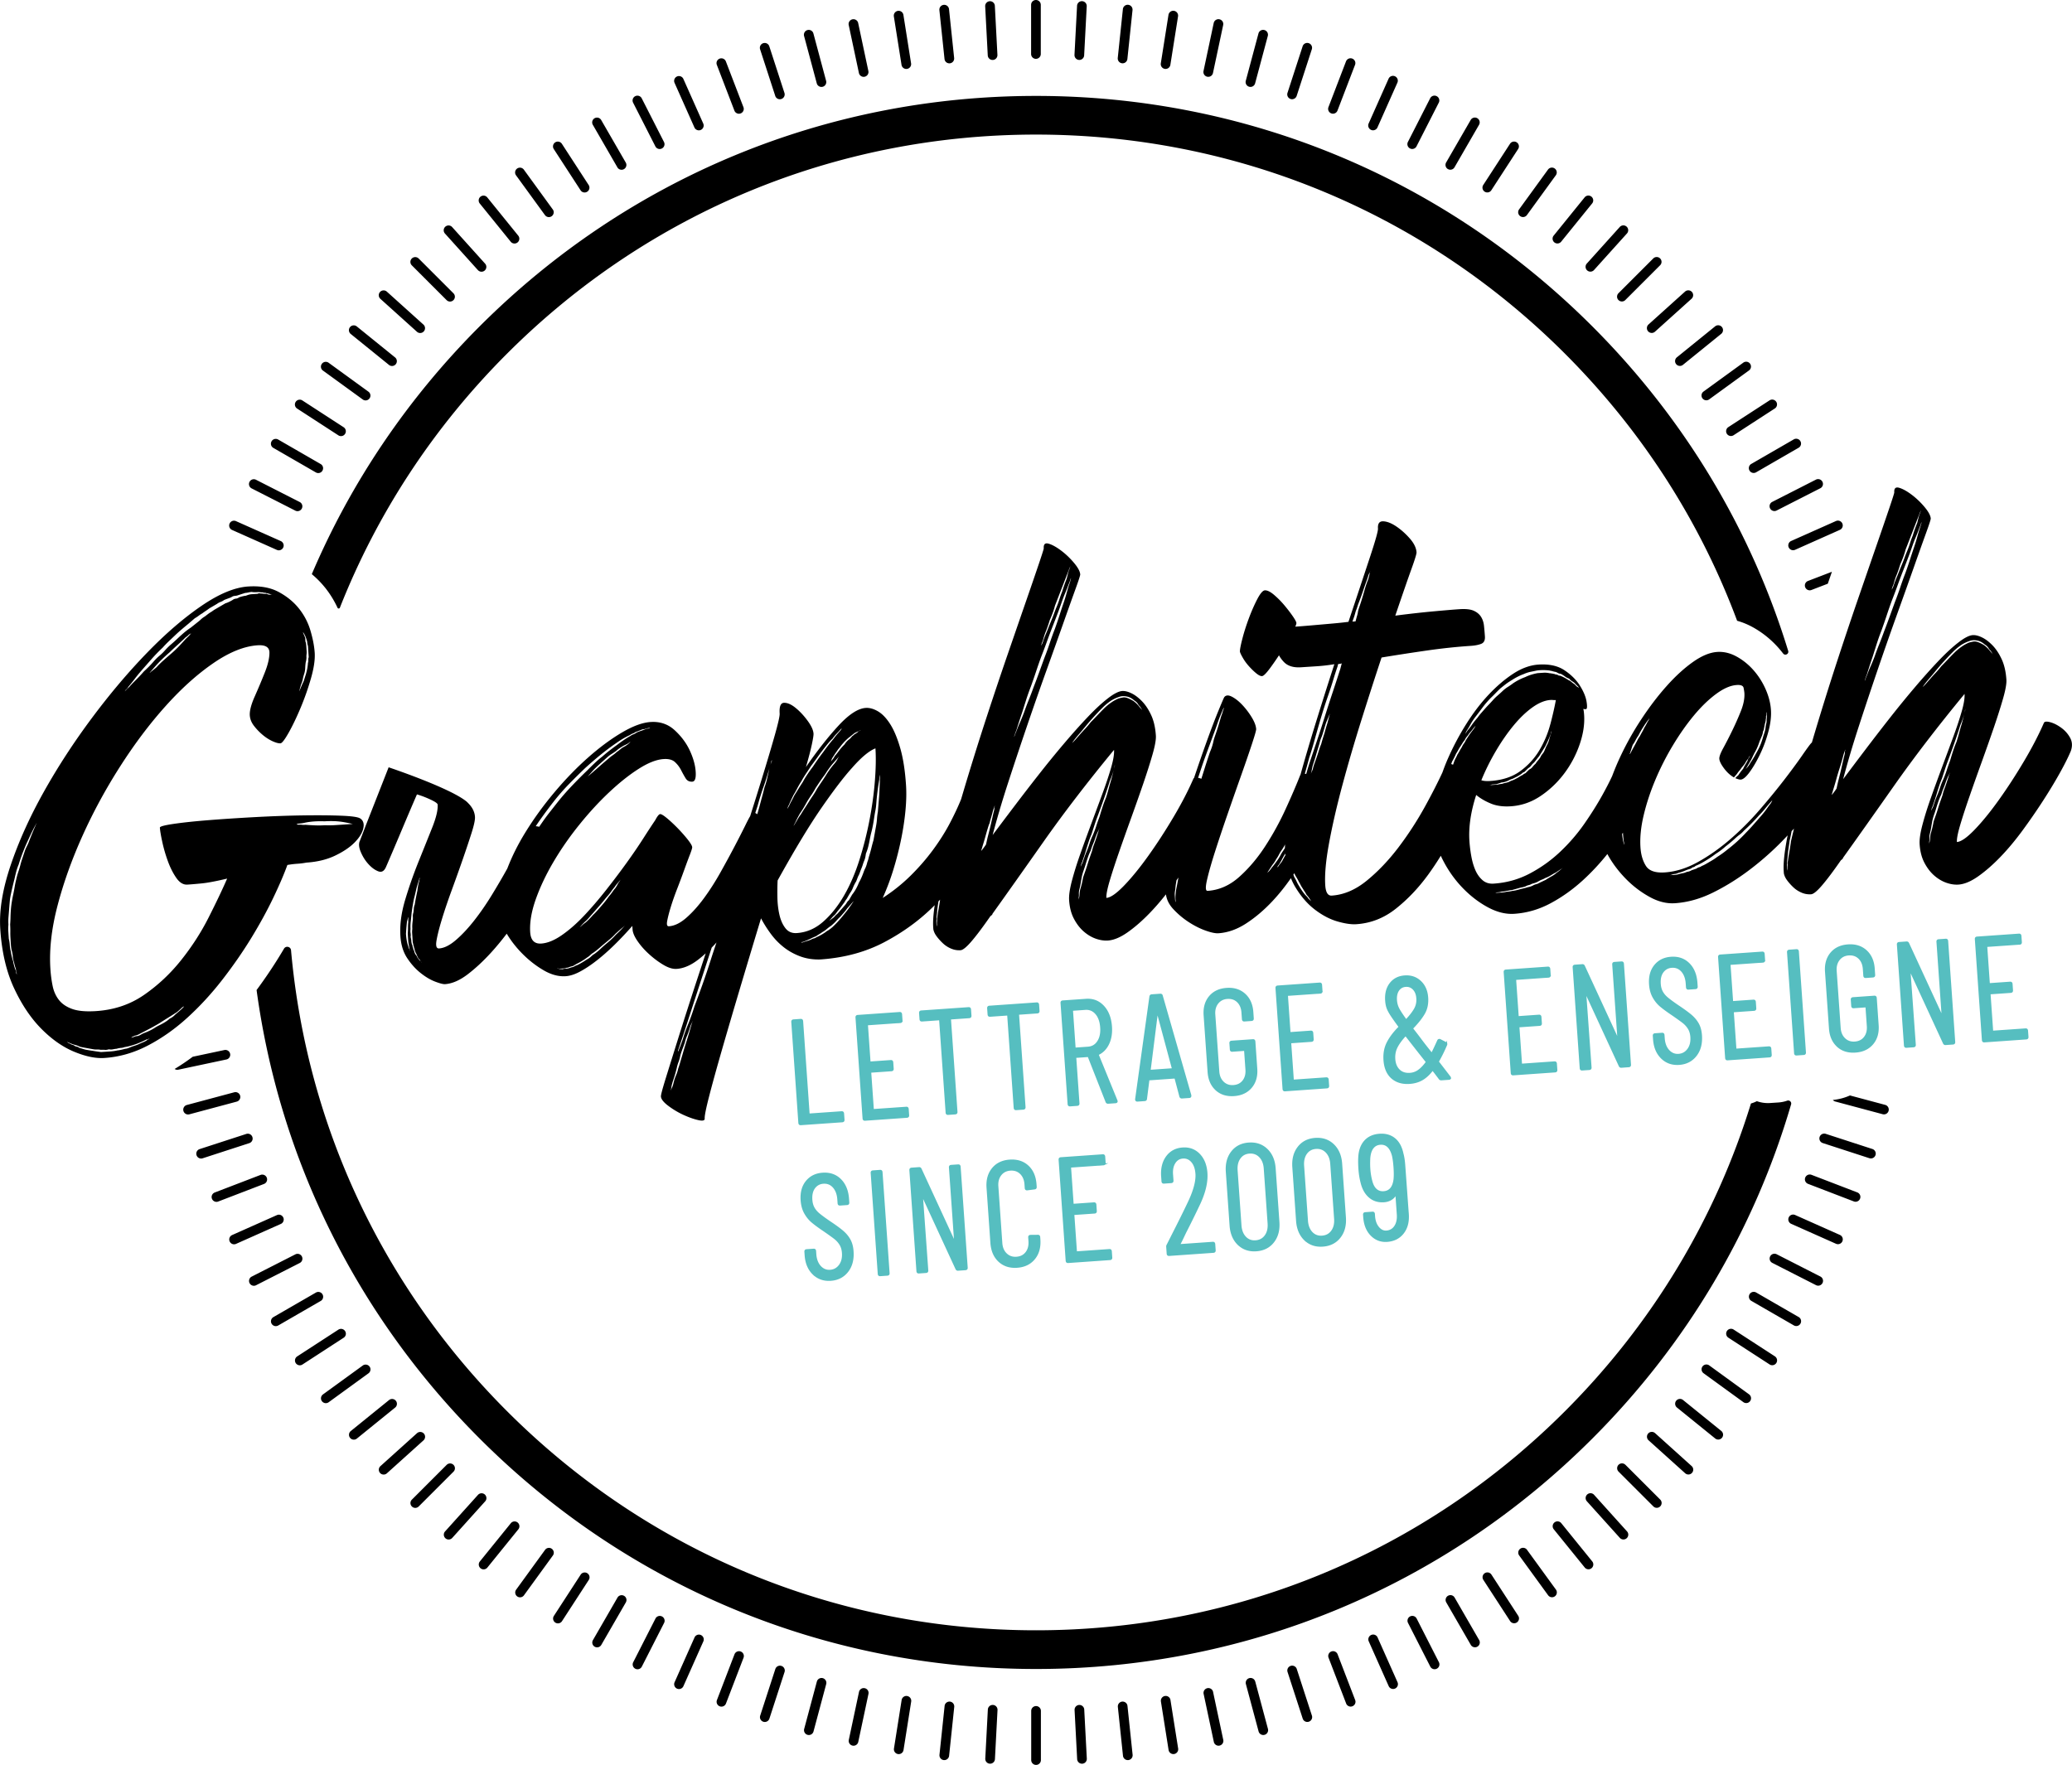 <?xml version="1.0" encoding="UTF-8"?>
<svg xmlns="http://www.w3.org/2000/svg" viewBox="0 0 1133.86 965.99">
  <defs>
    <style>.cls-2{fill:#56bec0;stroke:#56bec0;stroke-miterlimit:10}</style>
  </defs>
  <g style="isolation:isolate">
    <g id="Calque_1">
      <g style="mix-blend-mode:overlay">
        <path d="M989.38 317.98a2.65 2.65 0 0 0-1.7 2.47 2.66 2.66 0 0 0 2.65 2.65c.31 0 .64-.06.95-.18l8.95-3.44c.77-2.23 1.52-4.41 2.25-6.53l-13.1 5.03ZM968.37 277.08a2.643 2.643 0 0 0 2.65 2.64c.4 0 .82-.09 1.2-.29l23.92-12.19a2.643 2.643 0 0 0 1.15-3.56 2.653 2.653 0 0 0-3.56-1.16l-23.92 12.19c-.92.47-1.45 1.4-1.45 2.36ZM978.6 298.52c0 .36.07.72.23 1.07a2.645 2.645 0 0 0 3.49 1.34l24.52-10.92a2.645 2.645 0 0 0 1.34-3.49 2.641 2.641 0 0 0-3.49-1.34l-24.52 10.92c-.99.44-1.57 1.41-1.57 2.42ZM140.41 541.89c12.6 92.67 54.86 178.28 122.13 245.54 81.32 81.31 189.43 126.08 304.42 126.07 114.99 0 223.09-44.79 304.4-126.11 51.81-51.81 88.77-114.51 108.78-182.93.38-1.3-.87-2.47-2.15-2.02-1.55.55-3.19.88-4.86.99l-4.44.29a18.252 18.252 0 0 1-7.29-1c-1.02.52-2.1.94-3.23 1.26-19.37 62.91-53.9 120.56-101.77 168.43-77.31 77.32-180.1 119.9-289.43 119.91-109.34 0-212.13-42.56-289.45-119.87-68.51-68.5-109.74-157-118.26-252.34-.18-2.01-2.83-2.6-3.85-.86-.71 1.2-1.43 2.4-2.17 3.61-3.86 6.33-8.16 12.71-12.83 19.03ZM177.76 321.46c2.79 3.47 5.1 7.21 6.94 11.19.26.57 1.07.55 1.3-.04 20.31-51.48 51.16-98.73 91.47-139.04 77.31-77.32 180.1-119.9 289.43-119.91 109.34 0 212.13 42.56 289.45 119.87 42.19 42.18 74.03 91.96 94.26 146.24 2.84.79 5.64 1.93 8.37 3.41 5.32 2.91 10.1 6.73 14.22 11.38.89 1.01 1.75 2.05 2.57 3.12 1.08 1.4 3.3.26 2.78-1.43-20.35-66.38-56.75-127.2-107.24-177.68C789.99 97.27 681.89 52.49 566.89 52.5c-114.99 0-223.09 44.79-304.4 126.11-39.61 39.62-70.54 85.61-91.86 135.64 2.62 2.19 5 4.59 7.12 7.21ZM957.02 256.23c0 .45.11.9.36 1.32.49.85 1.38 1.32 2.29 1.32.45 0 .9-.11 1.32-.36l23.27-13.44c.85-.49 1.32-1.38 1.32-2.29 0-.45-.11-.9-.36-1.32a2.64 2.64 0 0 0-3.61-.97l-23.27 13.44c-.85.49-1.32 1.38-1.32 2.29ZM266.18 819.97c0-.72-.3-1.44-.87-1.97a2.653 2.653 0 0 0-3.74.19l-18.02 20.02c-.46.51-.68 1.14-.68 1.77 0 .72.3 1.44.88 1.97.51.46 1.14.68 1.77.68.72 0 1.44-.29 1.97-.88l18.02-20.02c.46-.51.68-1.14.68-1.77ZM248.95 803.64a2.65 2.65 0 0 0-4.52-1.87l-19.04 19.04a2.628 2.628 0 0 0 0 3.74c.52.52 1.19.78 1.87.77.68 0 1.35-.26 1.87-.78l19.04-19.04c.52-.52.78-1.19.78-1.87ZM284.24 835.38c0-.77-.34-1.53-.98-2.06-1.14-.92-2.8-.74-3.72.39l-16.95 20.94c-.4.49-.59 1.08-.59 1.67 0 .77.34 1.53.98 2.06.49.4 1.08.59 1.66.59.77 0 1.53-.34 2.06-.98l16.95-20.94c.4-.49.59-1.08.59-1.67ZM202.74 749.53c0-.54-.16-1.08-.51-1.55a2.66 2.66 0 0 0-3.7-.59l-21.79 15.83c-.71.52-1.09 1.33-1.09 2.14 0 .54.16 1.08.51 1.55.52.71 1.33 1.09 2.14 1.09.54 0 1.08-.16 1.55-.5l21.79-15.83c.71-.52 1.09-1.32 1.09-2.14ZM427.62 911.82c-1.38-.45-2.88.31-3.33 1.7L416 939.03a2.653 2.653 0 0 0 2.52 3.47c1.11 0 2.15-.71 2.52-1.83l8.29-25.51a2.653 2.653 0 0 0-1.7-3.34ZM232.62 786.41c0-.63-.22-1.26-.68-1.77a2.653 2.653 0 0 0-3.74-.2l-20.02 18.03c-.58.52-.88 1.24-.88 1.97 0 .63.22 1.26.68 1.77.52.58 1.24.87 1.97.87.63 0 1.26-.22 1.77-.68l20.02-18.03c.58-.52.88-1.24.88-1.97ZM383.55 894.91c-1.34-.6-2.9 0-3.49 1.34l-10.91 24.51c-.16.35-.23.71-.23 1.07 0 1.01.59 1.98 1.57 2.42a2.645 2.645 0 0 0 3.49-1.34l10.91-24.51a2.645 2.645 0 0 0-1.34-3.49ZM362.25 884.74c-1.3-.66-2.9-.15-3.56 1.16l-12.18 23.9c-.2.38-.29.8-.29 1.2a2.653 2.653 0 0 0 2.65 2.65c.96 0 1.89-.53 2.36-1.45l12.18-23.9c.2-.38.29-.8.29-1.2 0-.96-.53-1.89-1.45-2.36ZM405.36 903.94c-1.36-.52-2.89.16-3.42 1.52l-9.61 25.04c-.12.31-.18.63-.18.95 0 1.06.65 2.07 1.7 2.47.31.12.63.18.95.18 1.06 0 2.07-.65 2.47-1.7l9.61-25.04c.12-.31.18-.63.18-.95 0-1.06-.65-2.07-1.7-2.47ZM301.97 847.71c-1.18-.86-2.84-.6-3.7.59l-15.82 21.78c-.34.47-.51 1.01-.51 1.55 0 .82.38 1.62 1.09 2.14.47.34 1.01.5 1.55.5.82 0 1.63-.38 2.14-1.09l15.82-21.78c.34-.47.51-1.01.51-1.55 0-.82-.38-1.62-1.09-2.14ZM321.41 861.1c-1.23-.8-2.86-.45-3.66.78l-14.65 22.56c-.29.45-.43.95-.43 1.44a2.659 2.659 0 0 0 2.65 2.65c.87 0 1.71-.42 2.22-1.2l14.65-22.56a2.635 2.635 0 0 0-.78-3.66ZM341.51 873.46c-1.27-.73-2.88-.3-3.61.97l-13.43 23.26c-.24.42-.35.87-.36 1.32 0 .91.48 1.81 1.32 2.29.42.24.87.35 1.32.35.91 0 1.8-.47 2.29-1.32l13.43-23.26c.24-.42.35-.87.36-1.32 0-.92-.48-1.81-1.32-2.29ZM217.21 768.36a2.644 2.644 0 0 0-4.31-2.06l-20.94 16.96c-.65.52-.98 1.29-.98 2.06a2.644 2.644 0 0 0 2.65 2.65c.58 0 1.17-.19 1.66-.59l20.94-16.96c.65-.52.98-1.29.98-2.06ZM97.05 585.54c.18 0 .37-.02.55-.06l26.29-5.59c1.24-.26 2.1-1.36 2.1-2.58 0-.18-.02-.37-.06-.55-.3-1.43-1.7-2.34-3.14-2.04l-17.32 3.68c-3.22 2.41-6.52 4.64-9.9 6.68.43.29.94.46 1.47.46ZM146.17 645.55a2.65 2.65 0 0 0-3.6-2.47l-25.06 9.62a2.65 2.65 0 0 0-1.7 2.47c0 .32.06.64.18.95a2.65 2.65 0 0 0 2.47 1.7c.31 0 .64-.06.95-.18l25.06-9.62a2.65 2.65 0 0 0 1.7-2.47ZM131.51 600.4c0-.23-.03-.46-.09-.68a2.654 2.654 0 0 0-3.24-1.87l-25.94 6.95a2.656 2.656 0 0 0-1.87 3.24 2.653 2.653 0 0 0 3.24 1.87l25.94-6.95a2.656 2.656 0 0 0 1.96-2.56ZM155.26 667.48c0-.36-.07-.73-.23-1.07a2.638 2.638 0 0 0-3.49-1.34l-24.52 10.92a2.645 2.645 0 0 0 1.08 5.06c.36 0 .72-.07 1.07-.23l24.52-10.92c.99-.44 1.57-1.41 1.57-2.42ZM176.84 709.76c0-.45-.11-.9-.36-1.32a2.64 2.64 0 0 0-3.61-.97l-23.27 13.44c-.85.49-1.32 1.38-1.32 2.29 0 .45.11.9.36 1.32.49.85 1.38 1.32 2.29 1.32.45 0 .9-.11 1.32-.35l23.27-13.44c.85-.49 1.32-1.38 1.32-2.29ZM165.49 688.91a2.653 2.653 0 0 0-3.85-2.36l-23.92 12.19c-.92.47-1.44 1.4-1.44 2.36 0 .41.09.82.29 1.2.47.92 1.4 1.45 2.36 1.45.41 0 .82-.09 1.2-.29l23.92-12.19c.92-.47 1.44-1.4 1.44-2.36ZM189.27 729.98a2.654 2.654 0 0 0-4.09-2.22l-22.56 14.66c-.78.51-1.2 1.36-1.2 2.22a2.649 2.649 0 0 0 2.65 2.64c.49 0 .99-.14 1.44-.43l22.56-14.66c.78-.51 1.21-1.36 1.21-2.22ZM753.85 896.22a2.633 2.633 0 0 0-3.49-1.34 2.645 2.645 0 0 0-1.34 3.49l10.91 24.5a2.645 2.645 0 0 0 3.49 1.34 2.645 2.645 0 0 0 1.34-3.49l-10.91-24.5ZM1024.63 628.89l-25.54-8.3a2.653 2.653 0 0 0-3.47 2.52c0 1.12.71 2.15 1.83 2.52l25.54 8.3a2.653 2.653 0 0 0 3.47-2.52c0-1.12-.71-2.15-1.83-2.52ZM944.58 236.01a2.649 2.649 0 0 0 2.65 2.64c.49 0 .99-.14 1.44-.43l22.57-14.65c.78-.51 1.2-1.35 1.2-2.22a2.65 2.65 0 0 0-4.09-2.22l-22.56 14.65c-.78.51-1.2 1.35-1.2 2.22ZM889.46 801.73a2.65 2.65 0 0 0-3.74 0c-.52.52-.77 1.19-.77 1.87s.26 1.35.78 1.87l19.04 19.04c.52.52 1.19.78 1.87.77.68 0 1.35-.26 1.87-.78a2.628 2.628 0 0 0 0-3.74l-19.04-19.04ZM872.33 818.16a2.653 2.653 0 0 0-3.74-.19c-.58.52-.88 1.24-.88 1.97 0 .63.22 1.26.68 1.77l18.03 20.02c.52.58 1.24.88 1.97.88.63 0 1.26-.22 1.77-.68.58-.52.88-1.24.88-1.97 0-.63-.22-1.26-.68-1.77l-18.03-20.02ZM1016.36 652.64l-25.06-9.62a2.654 2.654 0 0 0-3.6 2.47c0 1.06.65 2.07 1.7 2.47l25.06 9.62c.31.12.63.18.95.18 1.06 0 2.07-.65 2.47-1.7.12-.31.18-.63.18-.95 0-1.06-.65-2.07-1.7-2.47ZM835.63 848.26a2.66 2.66 0 0 0-3.7-.59 2.644 2.644 0 0 0-.59 3.69l15.83 21.78a2.644 2.644 0 0 0 3.69.59 2.644 2.644 0 0 0 .59-3.69l-15.83-21.78ZM854.37 833.68a2.648 2.648 0 0 0-3.72-.39 2.659 2.659 0 0 0-.39 3.73l16.95 20.93c.52.64 1.29.98 2.06.98.58 0 1.17-.19 1.66-.59a2.659 2.659 0 0 0 .39-3.73l-16.95-20.93ZM1004.32 602.9l25.94 6.95a2.636 2.636 0 0 0 3.33-2.55c0-1.17-.78-2.24-1.96-2.56l-19.28-5.16c-2.63 1.19-5.73 2.1-9.36 2.48.34.4.79.7 1.33.85ZM957.14 763.17l-21.79-15.83a2.643 2.643 0 0 0-4.2 2.14c0 .82.38 1.62 1.09 2.14l21.79 15.83a2.644 2.644 0 0 0 3.69-.59 2.644 2.644 0 0 0-.59-3.69ZM450.25 918.51c-1.41-.37-2.86.46-3.24 1.87l-6.94 25.92a2.656 2.656 0 0 0 1.87 3.25 2.636 2.636 0 0 0 3.24-1.87l6.94-25.92a2.656 2.656 0 0 0-1.87-3.25ZM941.94 783.21 921 766.26c-1.14-.92-2.8-.74-3.72.39-.4.49-.59 1.08-.59 1.67 0 .77.34 1.53.98 2.06l20.94 16.95c.49.4 1.08.59 1.66.59.77 0 1.53-.34 2.06-.98.4-.49.59-1.08.59-1.67 0-.77-.34-1.53-.98-2.06ZM905.69 784.4a2.653 2.653 0 0 0-3.74.19c-.46.51-.68 1.14-.68 1.77 0 .72.29 1.44.88 1.97l20.02 18.03c.51.46 1.14.68 1.77.68.72 0 1.44-.29 1.97-.88.46-.51.68-1.14.68-1.77 0-.72-.29-1.44-.88-1.97l-20.02-18.03ZM971.27 742.37l-22.57-14.65c-1.23-.8-2.86-.45-3.66.78-.29.45-.43.95-.43 1.44 0 .87.42 1.71 1.2 2.22l22.57 14.65c.45.29.95.43 1.44.43a2.649 2.649 0 0 0 2.65-2.64c0-.87-.42-1.71-1.2-2.22ZM996.17 698.69l-23.92-12.19c-1.3-.66-2.89-.15-3.56 1.16-.2.38-.29.8-.29 1.2 0 .96.53 1.89 1.45 2.36l23.92 12.19c.38.19.79.29 1.2.29.96 0 1.89-.53 2.36-1.45.2-.38.29-.8.29-1.2 0-.96-.53-1.89-1.45-2.36ZM1006.87 675.93l-24.53-10.92c-1.33-.6-2.9 0-3.49 1.34a2.645 2.645 0 0 0 1.34 3.49l24.52 10.92a2.645 2.645 0 0 0 3.49-1.34 2.645 2.645 0 0 0-1.34-3.49ZM984.29 720.86l-23.27-13.43a2.64 2.64 0 0 0-3.96 2.29c0 .91.47 1.81 1.32 2.29l23.27 13.43c.42.24.87.35 1.32.35.91 0 1.8-.47 2.29-1.32.24-.42.35-.87.35-1.32 0-.91-.47-1.81-1.32-2.29ZM816.16 861.84a2.65 2.65 0 0 0-3.66-.78c-.78.51-1.2 1.36-1.2 2.22 0 .49.14.99.43 1.44l14.65 22.55c.51.78 1.36 1.2 2.22 1.2a2.649 2.649 0 0 0 2.64-2.65c0-.49-.14-.99-.43-1.44l-14.65-22.55ZM543.36 933.18a2.655 2.655 0 0 0-2.78 2.5l-1.41 26.87v.14c0 1.4 1.1 2.57 2.51 2.64h.14c1.4 0 2.57-1.1 2.64-2.51l1.41-26.87v-.14c0-1.4-1.1-2.57-2.51-2.64ZM566.96 933.79c-1.46 0-2.65 1.19-2.65 2.65v26.91c0 1.46 1.19 2.65 2.65 2.65s2.65-1.19 2.65-2.65v-26.91c0-1.46-1.19-2.65-2.65-2.65ZM593.33 935.68c-.08-1.46-1.36-2.57-2.78-2.5a2.645 2.645 0 0 0-2.51 2.64v.14l1.41 26.87a2.645 2.645 0 0 0 2.64 2.51h.14a2.645 2.645 0 0 0 2.51-2.64v-.14l-1.41-26.87ZM616.99 933.7c-.15-1.45-1.46-2.48-2.91-2.35a2.644 2.644 0 0 0-2.37 2.63c0 .09 0 .18.01.28l2.81 26.74a2.644 2.644 0 0 0 2.63 2.37c.09 0 .19 0 .28-.01a2.644 2.644 0 0 0 2.37-2.63c0-.09 0-.18-.01-.28l-2.81-26.74ZM519.83 931.35c-1.45-.12-2.76.9-2.91 2.36l-2.81 26.74c0 .09-.01.19-.01.28 0 1.34 1.01 2.49 2.37 2.63.1 0 .19.01.28.01 1.34 0 2.49-1.01 2.63-2.37l2.81-26.74c0-.1.01-.19.01-.28 0-1.34-1.01-2.49-2.37-2.63ZM473.21 924.01c-1.44-.31-2.83.61-3.14 2.04l-5.58 26.26a2.637 2.637 0 0 0 2.04 3.13c.19.04.37.06.55.06 1.22 0 2.32-.85 2.59-2.1l5.58-26.26a2.637 2.637 0 0 0-2.04-3.13ZM496.43 928.29c-1.44-.23-2.8.75-3.03 2.2l-4.2 26.54c-.02.14-.03.28-.03.42 0 1.28.93 2.4 2.23 2.61.14.02.28.03.42.03 1.28 0 2.4-.93 2.61-2.23l4.2-26.53c.02-.14.03-.28.03-.42 0-1.28-.93-2.4-2.23-2.61ZM640.52 930.48a2.646 2.646 0 0 0-5.26.41c0 .14.01.28.03.42l4.2 26.53a2.65 2.65 0 0 0 2.61 2.23c.14 0 .28-.01.42-.03a2.65 2.65 0 0 0 2.23-2.61c0-.14-.01-.28-.03-.42l-4.21-26.54ZM731.97 905.44a2.657 2.657 0 0 0-3.42-1.52 2.65 2.65 0 0 0-1.7 2.47c0 .32.06.64.18.95l9.62 25.04a2.65 2.65 0 0 0 2.47 1.7 2.664 2.664 0 0 0 2.65-2.65c0-.32-.06-.64-.18-.95l-9.62-25.04ZM775.22 885.88a2.653 2.653 0 0 0-3.56-1.16c-.92.47-1.44 1.4-1.44 2.36 0 .41.09.82.29 1.2l12.18 23.9c.47.92 1.4 1.45 2.36 1.45.41 0 .81-.09 1.2-.29a2.641 2.641 0 0 0 1.16-3.56l-12.18-23.9ZM796.01 874.4a2.64 2.64 0 0 0-4.93 1.32c0 .45.11.9.35 1.32l13.43 23.26c.49.85 1.38 1.32 2.29 1.32.45 0 .9-.11 1.32-.35.85-.49 1.32-1.38 1.32-2.29 0-.45-.11-.9-.35-1.32l-13.43-23.26ZM709.63 913.5a2.65 2.65 0 0 0-3.34-1.7 2.643 2.643 0 0 0-1.7 3.34l8.29 25.51a2.643 2.643 0 0 0 3.34 1.7 2.643 2.643 0 0 0 1.7-3.34l-8.29-25.51ZM663.84 926.04a2.654 2.654 0 0 0-3.14-2.04c-1.24.26-2.1 1.36-2.1 2.58 0 .18.02.37.06.55l5.58 26.26c.26 1.24 1.36 2.1 2.58 2.1.18 0 .37-.02.55-.06 1.24-.26 2.1-1.36 2.1-2.58 0-.18-.02-.37-.06-.55l-5.58-26.26ZM686.9 920.37a2.654 2.654 0 0 0-3.24-1.87 2.656 2.656 0 0 0-1.87 3.25l6.95 25.92a2.656 2.656 0 0 0 3.25 1.87 2.656 2.656 0 0 0 1.87-3.25l-6.95-25.92ZM138.25 623.16a2.647 2.647 0 0 0-3.46-2.52l-25.54 8.3a2.643 2.643 0 0 0-1.7 3.34 2.643 2.643 0 0 0 3.34 1.7l25.54-8.3c1.12-.36 1.83-1.4 1.83-2.52ZM931.12 216.46c0 .54.16 1.08.5 1.55.52.71 1.32 1.09 2.14 1.09.54 0 1.08-.16 1.55-.51l21.79-15.83a2.644 2.644 0 0 0 .59-3.69 2.65 2.65 0 0 0-3.7-.58l-21.79 15.83c-.71.52-1.09 1.32-1.09 2.14ZM590.5 32.81h.14c1.4 0 2.57-1.1 2.64-2.51l1.41-26.87v-.14c0-1.4-1.1-2.57-2.51-2.64-1.47-.09-2.7 1.04-2.78 2.5l-1.41 26.87v.14c0 1.4 1.1 2.57 2.51 2.64ZM660.65 41.99a2.637 2.637 0 0 0 3.13-2.04l5.58-26.26a2.637 2.637 0 0 0-2.04-3.13c-1.42-.31-2.83.61-3.14 2.04l-5.58 26.26a2.637 2.637 0 0 0 2.04 3.13ZM916.65 197.64c0 .58.19 1.17.59 1.66.52.65 1.29.98 2.06.98.58 0 1.17-.19 1.66-.59l20.94-16.96c.64-.52.98-1.29.98-2.06 0-.58-.19-1.17-.59-1.66a2.648 2.648 0 0 0-3.72-.39l-20.94 16.96c-.64.52-.98 1.29-.98 2.06ZM637.43 37.7c.14.02.28.03.42.03 1.28 0 2.4-.93 2.61-2.23l4.2-26.54c.02-.14.03-.28.03-.42 0-1.28-.93-2.41-2.23-2.61-1.44-.23-2.8.76-3.03 2.2l-4.2 26.53c-.02.14-.03.28-.03.42 0 1.28.93 2.41 2.23 2.61ZM614.03 34.64c.09.01.19.01.28.01 1.34 0 2.49-1.01 2.63-2.37l2.81-26.74c0-.09.01-.19.01-.28 0-1.34-1.01-2.49-2.37-2.63-1.45-.16-2.76.9-2.91 2.35l-2.81 26.74c0 .09-.01.19-.01.28 0 1.34 1.01 2.49 2.37 2.63ZM446.96 45.62a2.653 2.653 0 0 0 3.24 1.87 2.656 2.656 0 0 0 1.87-3.25l-6.95-25.92a2.646 2.646 0 0 0-3.24-1.87 2.656 2.656 0 0 0-1.87 3.24l6.95 25.92ZM493.34 35.51a2.65 2.65 0 0 0 2.61 2.23c.14 0 .28-.01.42-.03a2.65 2.65 0 0 0 2.23-2.61c0-.14-.01-.28-.03-.42l-4.2-26.53a2.653 2.653 0 0 0-3.03-2.2 2.65 2.65 0 0 0-2.23 2.61c0 .14.01.28.03.42l4.2 26.53ZM424.23 52.49a2.643 2.643 0 0 0 3.34 1.7 2.643 2.643 0 0 0 1.7-3.34l-8.29-25.51a2.643 2.643 0 1 0-5.03 1.64l8.29 25.51ZM566.9 32.2c1.46 0 2.65-1.18 2.65-2.65V2.65A2.655 2.655 0 0 0 566.9 0c-1.46 0-2.65 1.18-2.65 2.65v26.91c0 1.46 1.19 2.65 2.65 2.65ZM540.53 30.31a2.645 2.645 0 0 0 2.64 2.51h.14a2.645 2.645 0 0 0 2.51-2.64v-.14l-1.41-26.87c-.08-1.46-1.35-2.59-2.78-2.5a2.645 2.645 0 0 0-2.51 2.64v.14l1.41 26.87ZM516.87 32.3a2.644 2.644 0 0 0 2.63 2.37c.09 0 .19 0 .28-.01a2.644 2.644 0 0 0 2.37-2.63c0-.09 0-.18-.01-.28l-2.81-26.74a2.636 2.636 0 0 0-2.91-2.35 2.644 2.644 0 0 0-2.37 2.63c0 .09 0 .18.01.28l2.81 26.74ZM771.61 81.25c.38.2.79.29 1.2.29.96 0 1.89-.53 2.36-1.45l12.18-23.9c.2-.39.29-.8.29-1.2 0-.96-.53-1.89-1.45-2.36-1.3-.66-2.89-.15-3.56 1.16l-12.18 23.9c-.2.39-.29.8-.29 1.2 0 .96.53 1.89 1.45 2.36ZM812.45 104.9a2.635 2.635 0 0 0 3.66-.78l14.65-22.55c.29-.45.43-.94.43-1.44 0-.87-.42-1.71-1.2-2.22a2.647 2.647 0 0 0-3.66.78l-14.65 22.55c-.29.45-.43.94-.43 1.44 0 .87.42 1.71 1.2 2.22ZM792.34 92.53c.42.24.87.36 1.32.36.91 0 1.8-.47 2.29-1.32l13.43-23.26c.24-.42.35-.87.35-1.32a2.64 2.64 0 0 0-4.93-1.32l-13.43 23.26c-.24.42-.35.87-.35 1.32 0 .91.47 1.8 1.32 2.29ZM867.67 146.03c0 .72.29 1.44.88 1.97.51.46 1.14.68 1.77.68.72 0 1.44-.3 1.97-.88l18.03-20.02c.46-.51.68-1.14.68-1.77 0-.72-.29-1.44-.88-1.97a2.644 2.644 0 0 0-3.74.2l-18.03 20.02c-.46.51-.68 1.14-.68 1.77ZM831.89 118.29c.47.34 1.01.51 1.55.51.82 0 1.62-.38 2.14-1.09l15.82-21.78a2.644 2.644 0 0 0-.59-3.69c-1.18-.86-2.84-.6-3.7.58l-15.82 21.78a2.644 2.644 0 0 0 .59 3.69ZM849.62 130.61c0 .77.34 1.54.98 2.06.49.4 1.08.59 1.66.59.77 0 1.54-.34 2.06-.98l16.95-20.93c.4-.49.59-1.08.59-1.66 0-.77-.34-1.53-.98-2.06-1.14-.92-2.8-.74-3.72.39l-16.95 20.94c-.4.49-.59 1.08-.59 1.66ZM884.9 162.36c0 .68.26 1.35.78 1.87a2.628 2.628 0 0 0 3.74 0l19.04-19.04a2.628 2.628 0 0 0 0-3.74 2.65 2.65 0 0 0-3.74 0l-19.04 19.04c-.52.52-.77 1.19-.77 1.87ZM706.24 54.18a2.653 2.653 0 0 0 3.34-1.7l8.29-25.51a2.653 2.653 0 0 0-1.7-3.34c-1.4-.45-2.88.31-3.33 1.7l-8.29 25.51a2.653 2.653 0 0 0 1.7 3.34ZM750.3 71.09c.35.16.72.23 1.07.23 1.01 0 1.98-.59 2.42-1.57l10.91-24.51a2.645 2.645 0 0 0-1.34-3.49c-1.33-.6-2.9 0-3.49 1.34L748.96 67.6a2.645 2.645 0 0 0 1.34 3.49ZM901.23 179.59c0 .63.22 1.26.68 1.77.52.58 1.24.87 1.97.87.63 0 1.26-.22 1.77-.68l20.02-18.03c.58-.52.87-1.24.87-1.97 0-.63-.22-1.26-.68-1.77a2.663 2.663 0 0 0-3.74-.2l-20.02 18.03c-.58.52-.87 1.24-.87 1.97ZM683.6 47.48a2.636 2.636 0 0 0 3.24-1.87l6.94-25.92a2.656 2.656 0 0 0-1.87-3.25c-1.41-.38-2.86.46-3.24 1.87l-6.94 25.92a2.656 2.656 0 0 0 1.87 3.25ZM728.49 62.05c.31.12.63.18.95.18 1.06 0 2.07-.65 2.47-1.7l9.61-25.04c.12-.31.18-.63.18-.95 0-1.06-.65-2.07-1.7-2.47-1.37-.52-2.89.16-3.42 1.52l-9.61 25.04c-.12.31-.18.63-.18.95 0 1.06.65 2.07 1.7 2.47ZM470.02 39.96a2.65 2.65 0 0 0 2.59 2.1c.18 0 .37-.02.55-.06 1.24-.26 2.1-1.36 2.1-2.58 0-.18-.02-.37-.06-.55l-5.58-26.26a2.654 2.654 0 0 0-3.14-2.04c-1.24.26-2.1 1.36-2.1 2.58 0 .18.02.37.06.55l5.58 26.26ZM191.92 182.78l20.94 16.95c.49.4 1.08.59 1.66.59.77 0 1.54-.34 2.06-.98.4-.49.59-1.08.59-1.66 0-.77-.34-1.54-.98-2.06l-20.94-16.95c-1.14-.92-2.8-.74-3.72.39-.4.49-.59 1.08-.59 1.66 0 .77.34 1.54.98 2.06ZM176.72 202.82l21.79 15.83a2.63 2.63 0 0 0 3.69-.58c.34-.47.51-1.01.51-1.55 0-.82-.38-1.62-1.09-2.14l-21.79-15.83c-1.19-.86-2.84-.6-3.7.59-.34.47-.51 1.01-.51 1.55 0 .82.38 1.62 1.09 2.14ZM162.59 223.62l22.57 14.65c.44.29.94.43 1.44.43.87 0 1.71-.42 2.22-1.21.29-.45.43-.94.43-1.44 0-.87-.43-1.71-1.21-2.22l-22.57-14.65c-1.23-.8-2.86-.45-3.66.78-.29.45-.43.94-.43 1.44 0 .87.42 1.71 1.21 2.22ZM279.49 132.31c.52.65 1.29.98 2.06.98.58 0 1.17-.19 1.66-.59.65-.52.98-1.29.98-2.06 0-.58-.19-1.17-.59-1.66l-16.95-20.93a2.64 2.64 0 0 0-3.72-.39c-.65.52-.98 1.29-.98 2.06 0 .58.19 1.17.59 1.66l16.95 20.93ZM244.4 164.27a2.628 2.628 0 0 0 3.74 0 2.628 2.628 0 0 0 0-3.74l-19.04-19.04a2.65 2.65 0 0 0-4.52 1.87c0 .68.26 1.35.78 1.87l19.04 19.04ZM261.53 147.84c.52.58 1.24.88 1.97.88.63 0 1.26-.22 1.77-.68.58-.52.87-1.24.87-1.97 0-.63-.22-1.26-.68-1.77l-18.03-20.02a2.653 2.653 0 0 0-3.74-.2c-.58.52-.88 1.24-.88 1.97 0 .63.22 1.26.68 1.77l18.03 20.02ZM228.17 181.59c.51.46 1.14.68 1.77.68a2.653 2.653 0 0 0 2.65-2.65c0-.72-.3-1.44-.88-1.97l-20.02-18.03a2.645 2.645 0 0 0-3.74.2c-.46.51-.68 1.14-.68 1.77 0 .72.3 1.44.88 1.97l20.02 18.03ZM137.69 267.31l23.92 12.18c.38.2.79.29 1.2.29a2.653 2.653 0 0 0 2.65-2.65c0-.96-.53-1.89-1.45-2.36l-23.92-12.18c-1.3-.66-2.89-.15-3.56 1.16-.2.39-.29.8-.29 1.2 0 .96.53 1.89 1.45 2.36ZM149.57 245.14l23.27 13.43c.42.24.87.36 1.32.36.91 0 1.8-.48 2.29-1.32.24-.42.35-.87.36-1.32 0-.91-.47-1.8-1.32-2.29l-23.27-13.43a2.64 2.64 0 0 0-3.61.97c-.24.42-.35.87-.36 1.32 0 .91.48 1.8 1.32 2.29ZM126.99 290.06l24.52 10.92c.35.16.71.23 1.07.23 1.01 0 1.98-.59 2.42-1.57.16-.35.23-.71.23-1.07 0-1.01-.59-1.98-1.57-2.42l-24.53-10.92c-1.33-.6-2.9 0-3.49 1.34a2.645 2.645 0 0 0 1.34 3.49ZM401.89 60.55a2.65 2.65 0 0 0 2.47 1.7c.32 0 .64-.06.95-.18a2.65 2.65 0 0 0 1.7-2.47c0-.31-.06-.64-.18-.95l-9.61-25.04a2.65 2.65 0 0 0-5.12.95c0 .31.06.64.18.95l9.61 25.04ZM298.23 117.74c.52.71 1.32 1.09 2.14 1.09.54 0 1.08-.16 1.55-.51.71-.52 1.09-1.32 1.09-2.14 0-.54-.16-1.08-.51-1.55l-15.83-21.78a2.65 2.65 0 0 0-4.79 1.56c0 .54.16 1.08.51 1.55l15.83 21.78ZM358.64 80.12a2.643 2.643 0 0 0 3.56 1.15 2.643 2.643 0 0 0 1.15-3.56l-12.18-23.9a2.653 2.653 0 0 0-3.56-1.16 2.643 2.643 0 0 0-1.15 3.56l12.18 23.9ZM317.7 104.15c.51.78 1.36 1.2 2.22 1.2.49 0 .99-.14 1.44-.43.78-.51 1.2-1.35 1.2-2.22 0-.49-.14-.99-.43-1.44l-14.65-22.55a2.654 2.654 0 0 0-3.66-.78c-.78.51-1.2 1.35-1.2 2.22 0 .49.14.99.43 1.44l14.65 22.55ZM380.01 69.77c.44.98 1.41 1.57 2.42 1.57.36 0 .72-.07 1.07-.23a2.645 2.645 0 0 0 1.34-3.49l-10.91-24.5a2.645 2.645 0 0 0-4.83 2.15l10.91 24.5ZM337.85 91.6c.49.85 1.38 1.32 2.29 1.32.45 0 .9-.11 1.32-.36.85-.49 1.32-1.38 1.32-2.29 0-.45-.11-.9-.36-1.32l-13.43-23.26a2.64 2.64 0 0 0-4.93 1.32c0 .45.11.9.36 1.32l13.43 23.26ZM197.04 447.94c-1.08-.75-4.57-1.25-10.47-1.48-5.9-.23-12.92-.28-21.06-.16-8.15.12-16.79.44-25.94.93-9.15.5-17.58 1.05-25.27 1.66-7.7.61-14.11 1.29-19.21 2.04-5.11.75-7.64 1.43-7.6 2.05.11 1.65.53 4.2 1.28 7.65.74 3.46 1.74 6.96 3.01 10.48 1.26 3.53 2.81 6.63 4.63 9.29 1.83 2.67 3.87 3.92 6.13 3.78 2.26-.15 4.93-.37 8-.68 3.07-.3 7.66-1.17 13.76-2.61-2.69 6.17-6.09 13.3-10.2 21.41-4.11 8.12-9.12 15.87-15.03 23.28-5.91 7.41-12.67 13.73-20.26 18.98-7.6 5.25-16.33 8.19-26.19 8.84-5.55.37-9.91-.02-13.08-1.15s-5.6-2.78-7.29-4.94c-1.69-2.16-2.84-4.71-3.44-7.67-.61-2.95-1.02-6.07-1.23-9.36-.69-10.48.61-22.02 3.91-34.62 3.3-12.6 7.87-25.38 13.73-38.36 5.85-12.97 12.71-25.6 20.57-37.88 7.86-12.28 16.11-23.24 24.77-32.89 8.65-9.65 17.37-17.5 26.16-23.54 8.78-6.04 16.88-9.31 24.27-9.8 4.32-.28 6.47 1.07 6.46 4.06-.01 3-.86 6.61-2.54 10.85-1.68 4.24-3.51 8.59-5.49 13.05-1.98 4.46-2.88 7.93-2.72 10.39.14 2.06.93 4.02 2.4 5.88 1.46 1.87 3.07 3.51 4.81 4.95 1.74 1.43 3.52 2.55 5.33 3.36 1.8.81 3.22 1.18 4.25 1.11.82-.05 2.29-1.96 4.42-5.71 2.12-3.75 4.3-8.28 6.54-13.59 2.23-5.3 4.14-10.74 5.74-16.32 1.59-5.57 2.27-10.21 2.03-13.91s-1.03-7.77-2.35-12.23a35.267 35.267 0 0 0-6.37-12.12c-2.92-3.62-6.63-6.63-11.12-9.02-4.49-2.38-10.03-3.36-16.6-2.93-7.4.49-15.94 4.04-25.61 10.66-9.68 6.62-19.64 15.22-29.88 25.8-10.24 10.58-20.29 22.49-30.15 35.72-9.86 13.24-18.62 26.71-26.28 40.42s-13.69 27.11-18.1 40.19c-4.4 13.09-6.27 24.66-5.61 34.73.82 12.54 3.34 23.31 7.54 32.32 4.2 9.01 9.18 16.42 14.93 22.23 5.75 5.81 11.75 10.01 18.01 12.59 6.25 2.58 11.75 3.72 16.47 3.4 8.22-.54 16.17-2.81 23.85-6.83 7.68-4.01 14.92-9.13 21.74-15.36 6.81-6.22 13.17-13.14 19.07-20.76 5.89-7.61 11.17-15.23 15.83-22.86 4.65-7.63 8.66-14.96 12.02-21.99 3.35-7.03 5.9-12.97 7.65-17.84 1.84-.32 3.63-.55 5.37-.66a41.3 41.3 0 0 0 5.07-.64c5.96-.39 11.19-1.66 15.69-3.82 4.5-2.15 8.06-4.55 10.67-7.2 2.61-2.65 4.19-5.23 4.75-7.74.56-2.51-.03-4.33-1.75-5.46Zm-32.09-73.73c.36-.85.61-1.69.76-2.53.15-.83.4-1.78.74-2.83.34-1.05.53-2.1.57-3.13.03-1.03.12-2.07.26-3.11.33-1.26.47-2.3.41-3.12-.03-.41 0-.88.06-1.4.07-.52.08-1.09.04-1.71l-.18-2.77c-.08-1.23-.24-2.04-.47-2.45L167 349c-.23-.4-.36-.7-.37-.9-.01-.2-.13-.4-.35-.6-.01-.2-.08-.41-.19-.61-.12-.2-.18-.4-.2-.61l-.02-.31.7 1.19c.23.4.47.9.72 1.5.24.6.5 1.41.78 2.43.07 1.03.22 1.84.47 2.45l.2 3.08.2 3.08c-.18.43-.25.95-.21 1.56.04.62-.03 1.14-.21 1.56-.09 1.86-.47 3.95-1.14 6.27-.35 1.06-.64 2.01-.9 2.84-.25.84-.57 1.59-.94 2.23-.36.85-.67 1.59-.94 2.23s-.49 1.17-.67 1.59c-.09.16-.17.3-.24.43.07-.23.15-.47.22-.74.33-1.26.66-2.41 1.01-3.47Zm-61.19-26.62c-.39.44-.82.88-1.31 1.32-.49.45-.92.89-1.31 1.32-.96 1.1-2.07 2.3-3.32 3.62a58.9 58.9 0 0 1-4.23 3.99 235.36 235.36 0 0 0-4.39 3.85c-1.37 1.23-2.53 2.39-3.49 3.48-1.57 1.34-2.54 2.13-2.94 2.36-.39.44-.68.66-.88.68l3.17-3.61c.96-1.09 2.12-2.31 3.47-3.63 1.35-1.33 2.81-2.66 4.38-4 1.35-1.33 2.72-2.6 4.08-3.83 1.36-1.22 2.63-2.39 3.79-3.5.38-.44.82-.83 1.32-1.17.49-.34.93-.73 1.32-1.17l1.19-.7-.86.99Zm-34.57 29.67c.39-.34.77-.82 1.14-1.47.96-1.09 2.05-2.46 3.29-4.09 1.23-1.63 2.62-3.32 4.15-5.07.77-.87 1.58-1.81 2.45-2.79.86-.99 1.77-2.02 2.74-3.12.96-1.09 1.92-2.14 2.89-3.13.96-.99 2.03-2.04 3.2-3.15.96-1.09 2.02-2.19 3.19-3.31 1.17-1.11 2.33-2.21 3.5-3.33 1.17-1.11 2.33-2.17 3.51-3.17 1.17-1.01 2.44-2.07 3.81-3.19l3.52-3.02c.79-.46 1.49-.92 2.08-1.37.59-.45 1.28-.91 2.08-1.37.59-.45 1.23-.9 1.92-1.36.69-.46 1.33-.91 1.92-1.36l2.09-1.22c.6-.35 1.29-.75 2.09-1.22.59-.45 1.23-.8 1.94-1.06.7-.25 1.35-.6 1.94-1.06.6-.24 1.25-.49 1.96-.75.7-.25 1.36-.5 1.96-.75.59-.45 1.24-.7 1.96-.75.72-.05 1.38-.19 1.98-.44l3.64-1.17c.62-.04 1.23-.13 1.84-.28.61-.14 1.22-.24 1.84-.28.63.17 1.66.2 3.1.11.41-.03.88 0 1.4.06.52.07.98.09 1.4.06.42.18.79.26 1.1.24.31-.02.67.06 1.1.24.83.15 1.46.32 1.89.49.42.18.85.36 1.27.54-.43-.18-.9-.25-1.41-.22-.52.03-1.09-.13-1.74-.5-1.03.07-1.86.02-2.49-.15-.41.03-.83 0-1.24-.07-.42-.07-.83 0-1.22.24l-3.08.2c-.62.04-1.18.13-1.69.27s-1.06.33-1.66.57c-.82.05-2.04.34-3.66.86-.59.45-1.19.7-1.81.74-.62.04-1.22.29-1.81.74-1.59.93-2.89 1.53-3.9 1.8l-3.58 2.09c-.8.47-1.49.87-2.09 1.22-.6.35-1.19.75-1.78 1.2-.8.47-1.49.92-2.08 1.37l-1.77 1.35c-.8.47-1.48.98-2.07 1.53-.58.56-1.17 1.06-1.76 1.51l-3.82 3.04c-1.39.92-2.66 1.88-3.83 2.88-1.17 1.01-2.34 2.06-3.51 3.17a84.415 84.415 0 0 1-3.51 3.17 32.922 32.922 0 0 0-3.2 3.15 27.7 27.7 0 0 1-3.05 2.99c-1.08.9-2.1 1.89-3.05 2.99-.96 1.1-1.87 2.09-2.75 2.97-.87.88-1.79 1.77-2.77 2.66a89.337 89.337 0 0 1-4.48 4.78c-1.45 1.44-2.66 2.7-3.62 3.8-.78.67-1.56 1.45-2.32 2.32.18-.42.46-.8.85-1.14Zm-53.07 82.58c-.35 1.06-.79 2.12-1.34 3.18-.55 1.07-1 2.13-1.34 3.18-.35 1.06-.74 2.21-1.16 3.48-.43 1.27-.82 2.53-1.14 3.79-.33 1.26-.71 2.52-1.14 3.79-.43 1.27-.81 2.64-1.12 4.1-.33 1.26-.61 2.57-.83 3.92a88.42 88.42 0 0 1-.8 4.23c-.32 1.47-.58 2.88-.8 4.23-.22 1.36-.39 2.76-.5 4.21-.11 1.45-.18 2.8-.2 4.04-.02 1.24-.09 2.59-.2 4.04.08 1.23.11 2.52.1 3.86-.02 1.35.01 2.53.08 3.56l.24 3.7c.08 1.23.26 2.36.53 3.37.27 1.02.44 1.98.5 2.91.06.92.22 1.79.48 2.6.27 1.02.48 1.83.63 2.44.14.61.34 1.22.58 1.82.04.62.13 1.18.27 1.69.13.51.22.97.24 1.38-.23-.4-.36-.8-.39-1.21-.03-.41-.17-.92-.41-1.52-.5-1.21-.9-2.73-1.23-4.56-.51-1.41-.94-3.24-1.29-5.49-.27-1.01-.45-2.14-.53-3.37-.08-1.23-.26-2.35-.53-3.37-.08-1.23-.17-2.51-.25-3.85-.09-1.33-.07-2.63.05-3.87-.09-1.43-.08-2.83.03-4.18.11-1.35.23-2.75.34-4.2.11-1.45.22-2.85.34-4.2.11-1.35.33-2.75.65-4.22.31-1.46.63-2.88.96-4.24.32-1.36.65-2.67.98-3.93.31-1.46.64-2.83.97-4.09.33-1.26.76-2.53 1.3-3.8.85-2.74 1.72-5.22 2.61-7.45.88-2.23 1.78-4.3 2.69-6.21 1.62-3.61 3.17-6.71 4.65-9.28-1.08 2.34-2.42 5.53-4.01 9.55Zm65.06 109.02c-.21.01-.41.13-.6.35-.59.45-1.34.86-2.24 1.23-.9.37-1.86.79-2.86 1.27-.6.25-1.71.63-3.33 1.15-.6.25-1.21.5-1.81.74-.6.25-1.21.39-1.83.43-2.03.55-3.46.85-4.28.9-1.02.27-2.55.48-4.6.61l-4.32.28c-2.08-.27-3.54-.49-4.38-.64-1.04-.13-2.4-.36-4.07-.66-.63-.16-1.21-.33-1.74-.5-.53-.17-1.11-.34-1.74-.5-.44-.38-.92-.61-1.44-.68-.52-.07-1-.29-1.44-.68-.43-.18-.79-.31-1.11-.39-.31-.08-.59-.22-.8-.41-.85-.36-1.39-.63-1.6-.82l-.33-.29 1.91.8c.85.36 1.59.62 2.22.78 1.26.33 2.21.68 2.86 1.05.63.17 1.78.4 3.45.7l3.76.68c.83.15 1.56.21 2.18.17.62-.04 1.34.02 2.18.17.82-.05 1.54-.05 2.17.01.62.07 1.34-.03 2.15-.3.83.15 1.61.16 2.32 0 .71-.15 1.38-.25 1.99-.29.81-.26 1.57-.41 2.29-.46.72-.05 1.38-.19 1.98-.44 2.25-.35 4.68-1.03 7.3-2.03 1.81-.74 3.41-1.46 4.81-2.17.41-.03.72-.1.91-.21.2-.11.4-.18.61-.19-.19.22-.39.34-.6.35Zm18.98-17.35c-.39.44-1.36 1.33-2.92 2.67-.59.46-1.23 1.01-1.9 1.67-.68.66-1.52 1.24-2.52 1.71-1.16 1.11-2.95 2.26-5.34 3.45-1 .48-1.95 1.01-2.84 1.58-.89.58-1.84 1.1-2.84 1.58-1 .48-1.85.85-2.56 1.1-.71.25-1.46.61-2.25 1.08-.8.47-1.5.72-2.12.76-.62.04-1.13.18-1.52.41-.6.25-1.11.38-1.52.41.19-.22.59-.45 1.19-.7.4-.23.9-.42 1.51-.56.61-.14 1.31-.44 2.11-.91 1.39-.71 2.99-1.54 4.79-2.48 1.8-.94 3.69-1.99 5.67-3.16 1.78-1.15 3.51-2.24 5.2-3.28 1.68-1.04 3.22-2.02 4.61-2.93 1.56-1.34 2.53-2.23 2.92-2.67.2-.01.35-.07.45-.18.09-.11.25-.17.45-.18l-.58.66Zm88.13-100.21c-1.44.09-3.08.2-4.93.32-1.85.12-3.71.14-5.57.06-1.85.12-3.71.14-5.57.06-1.86-.08-3.52-.18-4.97-.29-.82.05-1.5.05-2.01-.02-.52-.07-.99-.09-1.4-.06-.62.04-1.14-.03-1.56-.21.4-.23.9-.37 1.52-.41 1.23-.08 2.35-.26 3.37-.53 3.06-.61 6.55-.84 10.48-.69a52.8 52.8 0 0 1 5.72-.07c1.76.09 3.47.29 5.15.59 1.67.31 2.82.54 3.45.7.63.17 1.05.24 1.25.23l-4.93.32Z"></path>
        <path d="M1132.86 403.87c-1.2-2.2-2.83-4.04-4.88-5.53-2.05-1.49-4.03-2.5-5.93-3.02-1.9-.52-3.08-.45-3.52.23-2.83 6.53-6.47 13.56-10.93 21.08-4.47 7.53-9.04 14.58-13.73 21.14-4.69 6.57-9.13 12.02-13.31 16.36-4.19 4.34-7.41 6.58-9.68 6.73-.12-1.78.49-4.91 1.82-9.39s3.02-9.67 5.07-15.57c2.05-5.9 4.28-12.19 6.69-18.85 2.4-6.66 4.63-12.99 6.68-18.97 2.04-5.99 3.73-11.3 5.05-15.94 1.32-4.64 1.91-8.01 1.77-10.12-.29-4.37-1.14-8.09-2.56-11.17-1.42-3.08-3.09-5.61-5.01-7.6-1.92-1.98-3.85-3.44-5.77-4.37-1.93-.93-3.62-1.35-5.08-1.25-1.94.13-4.58 1.48-7.9 4.06-3.33 2.58-7 5.99-11.03 10.24-4.03 4.25-8.35 9.08-12.95 14.51-4.6 5.42-9.19 11.05-13.76 16.88-4.58 5.83-9.03 11.61-13.37 17.34s-8.3 10.99-11.89 15.78c2.34-8.93 5.2-18.59 8.58-28.97 3.38-10.38 6.84-20.77 10.39-31.17a1927.9 1927.9 0 0 1 10.57-30.2c3.5-9.74 6.59-18.4 9.26-25.97s4.87-13.73 6.59-18.48c1.72-4.75 2.56-7.36 2.53-7.85-.11-1.62-1.22-3.7-3.34-6.24s-4.46-4.79-7.03-6.73c-2.57-1.94-4.85-3.22-6.83-3.82-1.99-.6-2.91.23-2.76 2.5.02.33-.85 3.1-2.62 8.34s-4.12 12.1-7.06 20.58c-2.94 8.48-6.28 18.18-10.04 29.07-3.76 10.9-7.56 22.24-11.42 34.04a1601.469 1601.469 0 0 0-13.98 44.97c-.19.06-.35.18-.47.37-.76.87-2.44 3.17-5.03 6.92-2.6 3.75-5.85 8.15-9.74 13.2-3.9 5.05-8.33 10.47-13.32 16.24a156.525 156.525 0 0 1-16.01 16.05c-5.69 4.93-11.59 9.1-17.71 12.5-6.12 3.41-12.17 5.31-18.16 5.71-5.18.34-8.63-.85-10.35-3.57-1.73-2.73-2.72-6.11-2.98-10.14-.35-5.33.24-11.2 1.77-17.63s3.66-12.89 6.41-19.4c2.74-6.51 5.94-12.8 9.61-18.88 3.66-6.08 7.49-11.52 11.48-16.32 3.99-4.8 8.04-8.72 12.15-11.75 4.11-3.03 7.86-4.66 11.26-4.88 2.26-.15 3.52.38 3.76 1.58.24 1.2.38 2.13.43 2.78.19 2.91-.45 6.21-1.91 9.88-1.46 3.67-3.06 7.27-4.78 10.8-1.72 3.53-3.34 6.68-4.86 9.46-1.52 2.78-2.25 4.74-2.17 5.87.09 1.3.93 3.03 2.54 5.2 1.61 2.17 3.42 3.84 5.45 5.01.3-.34.57-.65.79-.91.23-.26.49-.56.79-.91.44-.68.89-1.28 1.35-1.8.45-.52.9-1.11 1.35-1.8 1.21-1.38 1.95-2.4 2.24-3.07.29-.51.59-.93.89-1.28.3-.34.52-.68.66-1.02.15-.17.22-.3.22-.38 0-.08.07-.21.22-.38-.01-.16.06-.25.23-.26l-.42 1c-.31.35-.52.73-.66 1.14-.14.42-.35.88-.64 1.38-.29.51-.62 1.06-.99 1.65-.37.6-.69 1.23-.97 1.89-.45.52-.9 1.08-1.35 1.67-.45.6-.89 1.24-1.34 1.92-.46.36-1 .88-1.6 1.57 1.34.56 2.33.82 2.98.78 1.29-.09 2.91-1.45 4.85-4.1 1.94-2.65 3.84-5.9 5.7-9.76 1.86-3.86 3.38-7.98 4.55-12.37 1.18-4.38 1.65-8.36 1.41-11.92-.24-3.72-1.23-7.52-2.94-11.39-1.72-3.87-3.94-7.34-6.66-10.41-2.72-3.07-5.81-5.55-9.27-7.44-3.46-1.88-6.97-2.71-10.53-2.48-4.05.27-8.48 2.1-13.29 5.51-4.82 3.41-9.65 7.83-14.49 13.27-4.85 5.44-9.52 11.6-14.03 18.48-4.51 6.88-8.43 13.97-11.77 21.26a140.63 140.63 0 0 0-3.9 9.4c-1.43 3.07-3.22 6.56-5.4 10.48-2.76 4.98-6.04 10.19-9.82 15.64-3.79 5.45-8.17 10.54-13.14 15.25-4.97 4.72-10.52 8.7-16.65 11.95-6.13 3.25-12.75 5.11-19.87 5.57-2.43.16-4.46-.48-6.1-1.92-1.64-1.44-2.94-3.27-3.9-5.49s-1.69-4.74-2.2-7.56c-.51-2.82-.86-5.61-1.04-8.37-.5-7.63.73-16.02 3.71-25.18 2.23 1.84 4.89 3.4 7.99 4.68 3.09 1.29 6.74 1.79 10.95 1.51 5.83-.38 11.23-2.24 16.22-5.58 4.98-3.33 9.3-7.44 12.97-12.31a57.623 57.623 0 0 0 8.46-15.92c1.98-5.74 2.8-11.12 2.47-16.14-.11-1.62-.26-2.74-.47-3.38.33.14.82.19 1.47.15.64-.04.76-1.39.34-4.05s-1.63-5.58-3.63-8.78c-2-3.2-4.83-6.02-8.48-8.46-3.66-2.44-8.4-3.47-14.22-3.09-4.53.3-9.1 1.94-13.7 4.92-4.6 2.99-9.1 6.82-13.51 11.5s-8.52 10.07-12.35 16.18c-3.83 6.1-7.15 12.38-9.98 18.82-1.11 2.52-2.1 5.05-3 7.59-2.6 5.6-5.74 11.75-9.43 18.47a184.2 184.2 0 0 1-14.61 22.54c-5.39 7.1-11.17 13.17-17.34 18.21-6.17 5.04-12.58 7.78-19.21 8.21-2.11.14-3.28-1.73-3.54-5.62-.38-5.83.32-13.59 2.12-23.31 1.8-9.71 4.23-20.27 7.3-31.69 3.07-11.42 6.52-23.23 10.35-35.43s7.51-23.62 11.04-34.26c8.2-1.35 16.45-2.63 24.75-3.82 8.29-1.19 16.33-2.05 24.1-2.56 2.26-.15 4.15-.52 5.66-1.1 1.5-.59 2.19-1.93 2.05-4.04-.13-1.94-.3-3.88-.5-5.82-.21-1.94-.77-3.61-1.67-5.01-.91-1.4-2.24-2.49-4-3.27-1.76-.78-4.34-1.06-7.74-.83-2.91.19-7.56.58-13.95 1.16s-13.44 1.37-21.18 2.37c3.95-11.64 6.88-20.12 8.81-25.45 1.92-5.33 2.86-8.4 2.81-9.21-.16-2.43-1.38-4.95-3.67-7.56-2.29-2.61-4.75-4.81-7.38-6.59-2.64-1.78-5.02-2.72-7.14-2.82-2.12-.1-3.09 1.22-2.91 3.97.09 1.3-1.3 6.27-4.14 14.9-2.85 8.64-6.85 20.69-12.01 36.15-2.42.32-5.49.65-9.2.97-3.72.33-7.48.66-11.28.99-3.09.27-5.95.5-8.61.68.42-.98.62-1.65.6-1.98-.04-.65-.74-1.94-2.09-3.89-1.35-1.94-2.9-3.95-4.66-6.03a47.932 47.932 0 0 0-5.61-5.61c-1.98-1.66-3.62-2.44-4.91-2.36-1.13.07-2.53 1.71-4.19 4.91-1.66 3.2-3.21 6.76-4.66 10.67-1.45 3.92-2.63 7.65-3.53 11.21-.91 3.56-1.32 5.82-1.26 6.79.21.8.78 1.98 1.7 3.55.91 1.57 2.03 3.08 3.35 4.53 1.32 1.46 2.62 2.72 3.91 3.77 1.29 1.05 2.33 1.55 3.15 1.5.81-.05 2.26-1.49 4.35-4.31 1.6-2.16 3.24-4.51 4.91-7.06.7 1.28 1.59 2.49 2.67 3.63 2.1 2.22 5.25 3.19 9.46 2.91l8.74-.57c3.07-.2 6.22-.57 9.44-1.11-3.25 9.97-6.51 20.26-9.8 30.88-3.24 10.47-6.16 20.36-8.76 29.69-.04.06-.1.1-.13.16-2.09 5.34-4.77 11.57-8.04 18.7-3.27 7.13-7.01 13.92-11.22 20.37-4.21 6.46-8.93 12.01-14.14 16.66-5.22 4.65-10.99 7.19-17.3 7.6-1.13.07-1.23-1.95-.28-6.08.95-4.12 2.43-9.34 4.46-15.66 2.02-6.31 4.33-13.21 6.93-20.7 2.59-7.49 5.06-14.51 7.39-21.09 2.33-6.57 4.27-12.23 5.83-16.97 1.56-4.74 2.32-7.43 2.27-8.08-.12-1.78-.91-3.88-2.37-6.31a40.63 40.63 0 0 0-5.08-6.74c-1.93-2.07-3.86-3.61-5.79-4.62-1.94-1.01-3.35-.92-4.25.28-.29.51-1.35 2.98-3.17 7.4-1.82 4.43-3.94 9.98-6.34 16.63-2.21 6.11-4.54 12.84-7.01 20.19-.12.08-.22.17-.3.29-2.83 6.53-6.47 13.56-10.93 21.08-4.47 7.53-9.04 14.58-13.73 21.14-4.69 6.57-9.13 12.02-13.31 16.36-4.19 4.34-7.41 6.58-9.68 6.73-.12-1.78.49-4.91 1.82-9.39s3.02-9.67 5.07-15.57c2.05-5.9 4.28-12.19 6.69-18.85 2.4-6.66 4.63-12.99 6.68-18.97 2.04-5.99 3.73-11.3 5.05-15.94 1.32-4.64 1.91-8.01 1.77-10.12-.29-4.37-1.14-8.09-2.56-11.17-1.42-3.08-3.09-5.61-5.01-7.6-1.92-1.98-3.85-3.44-5.77-4.37-1.93-.93-3.62-1.35-5.08-1.25-1.94.13-4.58 1.48-7.9 4.06-3.33 2.58-7 5.99-11.03 10.24-4.03 4.25-8.35 9.08-12.95 14.51-4.6 5.42-9.19 11.05-13.76 16.88-4.58 5.83-9.03 11.61-13.37 17.34s-8.3 10.99-11.89 15.78c2.34-8.93 5.2-18.59 8.58-28.97 3.38-10.38 6.84-20.77 10.39-31.17a1927.9 1927.9 0 0 1 10.57-30.2c3.5-9.74 6.59-18.4 9.26-25.97s4.87-13.73 6.59-18.48c1.72-4.75 2.56-7.36 2.53-7.85-.11-1.62-1.22-3.7-3.34-6.24s-4.46-4.79-7.03-6.73c-2.57-1.94-4.85-3.22-6.83-3.82-1.99-.6-2.91.23-2.76 2.5.02.33-.85 3.1-2.62 8.34s-4.12 12.1-7.06 20.58c-2.94 8.48-6.28 18.18-10.04 29.07-3.76 10.9-7.56 22.24-11.42 34.04a1601.469 1601.469 0 0 0-14.06 45.24c-1.66 4.13-3.74 8.55-6.23 13.29-2.53 4.8-5.59 9.63-9.17 14.5-3.58 4.87-7.66 9.57-12.24 14.1-4.58 4.53-9.68 8.6-15.29 12.22 2.27-5.03 4.24-10.28 5.91-15.75 1.67-5.48 3.06-10.93 4.17-16.37 1.11-5.44 1.9-10.69 2.38-15.76s.58-9.71.3-13.92c-.52-7.93-1.57-14.65-3.15-20.16-1.58-5.5-3.42-9.9-5.5-13.17-2.09-3.28-4.31-5.61-6.68-7-2.37-1.39-4.61-2.01-6.71-1.88-4.21.28-9.16 3.49-14.85 9.63-5.69 6.15-11.66 13.73-17.89 22.76 1.46-4.97 2.53-9.07 3.22-12.28.68-3.22 1-5.22.94-6.04-.13-1.94-1.22-4.31-3.27-7.1s-4.24-5.12-6.56-7.01c-2.32-1.88-4.41-2.8-6.28-2.76-1.87.04-2.67 2-2.42 5.89.09 1.3-.8 5.22-2.64 11.76-1.85 6.55-4.27 14.71-7.29 24.5-1.89 6.15-3.96 12.78-6.21 19.88-.66 1.11-1.46 2.63-2.42 4.59-1.65 3.36-3.66 7.31-6.05 11.86-2.38 4.55-4.99 9.35-7.83 14.42-2.84 5.06-5.82 9.73-8.96 14-3.13 4.27-6.35 7.86-9.66 10.76-3.31 2.9-6.5 4.45-9.57 4.65-.97.06-1.28-.89-.92-2.87.36-1.97 1-4.49 1.94-7.57.93-3.07 2.1-6.39 3.49-9.98 1.39-3.59 2.67-7 3.84-10.25s2.2-6.04 3.11-8.37c.9-2.33 1.34-3.75 1.31-4.23-.05-.81-.88-2.22-2.47-4.23-1.6-2.01-3.4-4.04-5.4-6.11-2.01-2.06-3.96-3.89-5.85-5.47-1.89-1.58-3.16-2.35-3.81-2.31-.65.04-1.55 1.16-2.71 3.35-1.63 2.39-3.77 5.66-6.43 9.81-2.65 4.16-5.73 8.67-9.23 13.53-3.5 4.86-7.28 9.87-11.33 15.01-4.05 5.14-8.09 9.84-12.12 14.09-4.03 4.25-8.07 7.77-12.11 10.55-4.05 2.79-7.76 4.29-11.17 4.51-3.72.24-5.73-1.82-6.02-6.19-.35-5.34.68-11.38 3.08-18.13 2.4-6.74 5.65-13.58 9.75-20.52 4.09-6.93 8.81-13.71 14.15-20.32 5.33-6.61 10.8-12.54 16.39-17.78 5.59-5.24 10.96-9.5 16.11-12.76 5.15-3.27 9.67-5.03 13.55-5.28 2.75-.18 4.82.38 6.21 1.66 1.38 1.29 2.5 2.76 3.34 4.41.84 1.65 1.67 3.14 2.49 4.47.82 1.33 2.04 1.94 3.66 1.83 1.46-.1 2.07-1.92 1.83-5.49-.23-3.56-1.3-7.39-3.19-11.5-1.9-4.1-4.66-7.82-8.29-11.16-3.63-3.34-8.04-4.84-13.22-4.5-4.37.29-9.53 2.17-15.48 5.65-5.95 3.48-12.07 7.99-18.37 13.52-6.3 5.54-12.47 11.88-18.5 19.02-6.03 7.14-11.4 14.53-16.1 22.15-4.06 6.58-7.36 13.18-9.9 19.79a409.05 409.05 0 0 1-8.45 14.46c-3.16 5.17-6.42 9.89-9.8 14.18-3.38 4.29-6.72 7.84-10.03 10.66-3.31 2.82-6.34 4.32-9.09 4.5-1.46.1-1.92-1.37-1.39-4.42.53-3.04 1.53-6.97 3-11.78s3.27-10.13 5.41-15.96c2.13-5.83 4.13-11.41 5.97-16.73 1.85-5.32 3.44-10.1 4.79-14.34 1.34-4.23 1.97-7.16 1.86-8.78-.16-2.43-1.16-4.68-3-6.75-.45-.5-.93-1-1.43-1.48-8.8-7.51-42.82-18.9-42.82-18.9l-3.24 8.26-9.15 23.29c-1.15 3.02-2.28 5.94-3.37 8.75-.71 1.51-.54 3.53.52 6.06s2.47 4.76 4.22 6.67c1.75 1.92 3.54 3.22 5.38 3.91 1.83.69 3.24-.13 4.23-2.47 2.54-5.86 5.36-12.46 8.45-19.82 3.09-7.36 5.91-13.96 8.45-19.82 2.32.66 4.78 1.6 7.38 2.81 2.6 1.21 3.92 2.14 3.96 2.79.19 2.91-.83 7.17-3.06 12.76A4691.2 4691.2 0 0 1 229 471.7a239.39 239.39 0 0 0-7.29 20.84c-2.13 7.13-3 13.77-2.59 19.92.31 4.7 1.55 8.68 3.71 11.95 2.17 3.27 4.62 6 7.37 8.17 2.74 2.18 5.41 3.75 7.99 4.72 2.58.97 4.36 1.42 5.33 1.36 3.88-.26 7.99-2.03 12.33-5.32 4.33-3.29 8.7-7.36 13.1-12.2 2.85-3.14 5.63-6.52 8.35-10.1 2.34 3.91 5.21 7.6 8.65 11.05 3.57 3.59 7.42 6.58 11.56 8.99 4.14 2.41 8.16 3.49 12.04 3.23 2.43-.16 5.09-1.02 8-2.6 2.9-1.57 5.94-3.6 9.11-6.09 3.17-2.48 6.39-5.34 9.68-8.56 3.28-3.22 6.51-6.65 9.69-10.27l.13 1.94c.12 1.78 1.03 3.92 2.74 6.4 1.71 2.49 3.81 4.87 6.32 7.14 2.5 2.27 5.11 4.22 7.82 5.83 2.7 1.61 5.11 2.35 7.22 2.21 3.89-.26 7.88-1.98 11.98-5.18 1.32-1.03 2.63-2.15 3.94-3.33-1.33 4.07-2.66 8.12-3.98 12.12-3.93 11.96-7.4 22.76-10.43 32.39-3.02 9.63-5.47 17.47-7.35 23.53-1.88 6.06-2.79 9.49-2.74 10.3.1 1.46 1.43 3.16 3.99 5.1 2.57 1.94 5.32 3.59 8.25 4.94 2.94 1.35 5.64 2.31 8.11 2.88 2.48.57 3.68.28 3.6-.85-.1-1.46.73-5.58 2.48-12.36 1.75-6.78 4.08-15.23 6.99-25.33 2.91-10.11 6.23-21.42 9.96-33.94 3.73-12.52 7.53-25.16 11.4-37.94 1.48 2.83 3.26 5.64 5.31 8.43s4.41 5.24 7.07 7.34c2.66 2.1 5.65 3.77 8.99 5.02 3.33 1.24 6.95 1.82 10.84 1.73l.49-.03.24-.02.49-.03c12.78-1 24.15-4.15 34.13-9.44 9.97-5.29 18.7-11.59 26.19-18.92.44-.43.86-.86 1.29-1.3-.74 4.99-1.02 9-.83 12l.08 1.21c.25 1.29.86 2.59 1.84 3.9.98 1.32 2.12 2.58 3.42 3.8 1.3 1.22 2.79 2.18 4.46 2.88 1.67.71 3.4 1 5.18.88 1.3-.09 3.34-1.76 6.13-5.04 2.79-3.27 6.19-7.8 10.2-13.6.78-.54 1.16-.97 1.13-1.29 7.44-10.4 16.74-23.54 27.89-39.39 11.15-15.85 24.03-32.63 38.63-50.34.15 2.27-.37 5.47-1.56 9.61s-2.75 8.84-4.68 14.09c-1.93 5.25-3.97 10.75-6.11 16.5s-4.17 11.33-6.09 16.74c-1.92 5.41-3.46 10.35-4.63 14.81-1.17 4.47-1.67 8-1.5 10.58.26 3.88 1.12 7.24 2.61 10.07 1.48 2.83 3.26 5.15 5.33 6.97 2.07 1.81 4.27 3.13 6.6 3.96 2.33.82 4.55 1.16 6.65 1.03 3.24-.21 6.84-1.71 10.8-4.49 3.96-2.78 8-6.3 12.11-10.55 3-3.1 5.96-6.52 8.88-10.23.39 2.87 1.69 5.51 3.89 7.92a44.81 44.81 0 0 0 8.39 7.13c3.15 2.07 6.26 3.65 9.34 4.75s5.43 1.59 7.05 1.49c5.18-.34 10.26-2.14 15.25-5.39 4.99-3.25 9.72-7.26 14.21-12.03 3.69-3.93 7.1-8.19 10.26-12.74.66 1.63 1.4 3.17 2.25 4.61 3.11 5.24 6.72 9.43 10.83 12.58 4.11 3.14 8.23 5.31 12.38 6.5 4.14 1.19 7.59 1.7 10.34 1.51 7.93-.52 15.14-3.35 21.63-8.5 6.49-5.14 12.38-11.34 17.67-18.6 2.44-3.35 4.74-6.81 6.92-10.36.26.56.51 1.12.79 1.68 2.91 5.83 6.5 11 10.77 15.51 4.28 4.52 8.95 8.15 14.01 10.91 5.06 2.76 9.93 3.98 14.63 3.67 6.96-.46 13.62-2.4 19.98-5.83 6.36-3.42 12.3-7.68 17.82-12.76 4.77-4.39 9.14-9.11 13.14-14.13.21.38.41.76.63 1.15 2.57 4.46 5.77 8.64 9.6 12.54 3.83 3.89 8.11 7.15 12.84 9.76 4.72 2.62 9.35 3.77 13.88 3.48 6.96-.46 13.9-2.4 20.83-5.82 6.93-3.42 13.64-7.6 20.15-12.54a160.3 160.3 0 0 0 20.74-18.79c-.07.34-.14.7-.21 1.04-1.57 8.15-2.23 14.33-1.95 18.54l.08 1.21c.25 1.29.86 2.59 1.84 3.9.98 1.32 2.12 2.58 3.42 3.8 1.3 1.22 2.79 2.17 4.46 2.88s3.4 1 5.18.88c1.3-.09 3.34-1.76 6.13-5.04 2.79-3.27 6.19-7.8 10.2-13.6.78-.54 1.16-.97 1.13-1.29 7.44-10.4 16.74-23.54 27.89-39.39 11.15-15.85 24.03-32.63 38.63-50.34.15 2.27-.37 5.47-1.56 9.61s-2.75 8.84-4.68 14.09c-1.93 5.25-3.97 10.75-6.11 16.5s-4.17 11.33-6.09 16.74c-1.92 5.41-3.46 10.35-4.63 14.81-1.17 4.47-1.67 8-1.5 10.58.26 3.88 1.12 7.24 2.61 10.07 1.48 2.83 3.26 5.15 5.33 6.97 2.07 1.81 4.27 3.13 6.6 3.96 2.33.82 4.55 1.16 6.65 1.03 3.24-.21 6.84-1.71 10.8-4.49 3.96-2.78 8-6.3 12.11-10.55 4.11-4.25 8.14-9.07 12.1-14.45 3.95-5.38 7.66-10.75 11.13-16.1 3.47-5.35 6.55-10.43 9.24-15.24 2.69-4.81 4.74-8.89 6.14-12.23.96-2.66.84-5.09-.36-7.29Zm-97.04-83.11c.28-.67.52-1.38.71-2.12s.5-1.7.91-2.86c.42-1 .84-2.09 1.25-3.25.41-1.16.82-2.41 1.22-3.74 1.28-2.85 2.24-5.51 2.89-7.99l8.34-21.52c-.12.66-.32 1.32-.6 1.99-.28.67-.52 1.42-.71 2.24-.19.83-.42 1.73-.67 2.73-.42 1-.84 2.09-1.25 3.25-.41 1.17-.82 2.41-1.22 3.74-.56 1.34-1.04 2.67-1.44 4-.4 1.33-.88 2.66-1.44 4-.56 1.34-1.09 2.67-1.56 4-.48 1.33-1.01 2.67-1.57 4-.56 1.34-1.05 2.55-1.47 3.63-.42 1.09-.83 2.13-1.26 3.13-.71 1.67-1.33 3.34-1.87 5-.28.67-.57 1.26-.86 1.76.12-.66.32-1.32.6-1.99Zm-15.18 50.99c.14-.33.28-.71.41-1.12.13-.41.34-.96.62-1.63.4-1.33.87-2.82 1.41-4.48.54-1.66 1.15-3.49 1.83-5.49.67-2.15 1.38-4.4 2.12-6.72.74-2.32 1.6-4.74 2.57-7.24.96-2.66 1.88-5.32 2.77-7.99.88-2.66 1.8-5.32 2.77-7.99 1.11-2.84 2.15-5.59 3.11-8.25s1.93-5.25 2.9-7.75 1.91-4.92 2.81-7.26c.9-2.33 1.69-4.5 2.38-6.5.68-2 1.37-3.83 2.08-5.5.7-1.67 1.26-3.09 1.67-4.26.56-1.34.91-2.25 1.04-2.75s.27-.83.42-1c-.25 1.16-.65 2.48-1.2 3.98-.4 1.33-.83 2.82-1.29 4.47-.46 1.66-1.03 3.48-1.71 5.48-.68 2-1.4 4.16-2.13 6.48-.74 2.33-1.6 4.82-2.56 7.48-.97 2.5-1.9 5.09-2.78 7.74-.88 2.66-1.88 5.41-2.99 8.24-.96 2.67-1.93 5.33-2.89 7.99a331 331 0 0 1-2.9 7.75c-.96 2.67-1.9 5.12-2.81 7.38-.91 2.25-1.7 4.38-2.39 6.38-.83 2.17-1.6 4.05-2.31 5.64-.71 1.59-1.27 2.97-1.68 4.13-.56 1.34-1.05 2.59-1.46 3.75-.01-.16.05-.49.18-.99Zm-60.51 40.32c1.02-1.69 1.95-3.79 2.76-6.28l1.27-3.01c.28-.67.44-1.25.5-1.74.05-.49.22-.99.51-1.5l.54-2.96.39-1.49c.13-.5.18-.9.16-1.23.13-.5.18-.95.16-1.35-.03-.4.03-.77.17-1.11-.05-.81-.01-1.38.13-1.72l.11 1.7c.06.97.03 1.79-.08 2.44.03.49.02.94-.03 1.34-.06.41-.15.86-.28 1.36-.13.5-.22 1.03-.26 1.6a9.55 9.55 0 0 1-.26 1.6c-.26.99-.59 2.07-1.01 3.24-.26.99-.6 2.07-1.01 3.24-.41 1.17-.87 2.25-1.37 3.26-.5 1.01-1.05 2.02-1.63 3.03-.86 1.68-1.89 3.38-3.08 5.08-.43.84-.88 1.52-1.33 2.04-.45.52-.83.95-1.13 1.29l2.19-3.8c.44-.68.88-1.48 1.3-2.4.43-.92.86-1.8 1.29-2.65Zm-218.92-75.09c.2-.66.36-1.24.49-1.74s.3-.99.51-1.5c.21-.5.52-1.41.92-2.74 1.11-2.84 2.04-5.38 2.79-7.62.74-2.24 1.46-4.28 2.16-6.12.27-.83.51-1.58.71-2.24.2-.66.45-1.17.75-1.51.13-.5.26-.91.41-1.25-.14.34-.27.83-.39 1.49-.13.5-.26 1.03-.38 1.61a23.5 23.5 0 0 1-.59 2.11c-.71 1.67-1.38 3.71-2.04 6.11-.66 2.4-1.46 5.02-2.41 7.84-.41 1.17-.68 2-.81 2.49-.13.5-.22.95-.28 1.36-.06.41-.18.95-.38 1.61-.2.66-.5 1.74-.89 3.23l-1.7.11c.55-1.5.93-2.58 1.13-3.24Zm-170.85 14.41c.28-.67.52-1.38.71-2.12.19-.74.5-1.7.91-2.86.42-1 .84-2.09 1.25-3.25.41-1.16.82-2.41 1.22-3.74 1.28-2.85 2.24-5.51 2.89-7.99l8.34-21.52c-.12.66-.32 1.32-.6 1.99-.28.67-.52 1.42-.71 2.24-.19.83-.42 1.73-.67 2.73-.42 1-.84 2.09-1.25 3.25-.41 1.17-.82 2.41-1.22 3.74-.56 1.34-1.04 2.67-1.44 4-.4 1.33-.88 2.66-1.44 4-.56 1.34-1.09 2.67-1.56 4-.48 1.33-1.01 2.67-1.57 4-.56 1.34-1.05 2.55-1.47 3.63-.42 1.09-.83 2.13-1.26 3.13-.71 1.67-1.33 3.34-1.87 5-.28.67-.57 1.26-.86 1.76.12-.66.32-1.32.6-1.99Zm-15.18 50.99c.14-.33.28-.71.41-1.12.13-.41.34-.96.62-1.63.4-1.33.87-2.82 1.41-4.48.54-1.66 1.15-3.49 1.83-5.49.67-2.15 1.38-4.4 2.12-6.72.74-2.32 1.6-4.74 2.57-7.24.96-2.66 1.88-5.32 2.77-7.99.88-2.66 1.8-5.32 2.77-7.99 1.11-2.84 2.15-5.59 3.11-8.25s1.93-5.25 2.9-7.75 1.91-4.92 2.81-7.26c.9-2.33 1.69-4.5 2.38-6.5.68-2 1.37-3.83 2.08-5.5.7-1.67 1.26-3.09 1.67-4.26.56-1.34.91-2.25 1.04-2.75s.27-.83.42-1c-.25 1.16-.65 2.48-1.2 3.98-.4 1.33-.83 2.82-1.29 4.47-.46 1.66-1.03 3.48-1.71 5.48-.68 2-1.4 4.16-2.13 6.48-.74 2.33-1.6 4.82-2.56 7.48-.97 2.5-1.9 5.09-2.78 7.74-.88 2.66-1.88 5.41-2.99 8.24-.96 2.67-1.93 5.33-2.89 7.99a331 331 0 0 1-2.9 7.75c-.96 2.67-1.9 5.12-2.81 7.38-.91 2.25-1.7 4.38-2.39 6.38-.83 2.17-1.6 4.05-2.31 5.64-.71 1.59-1.27 2.97-1.68 4.13-.56 1.34-1.05 2.59-1.46 3.75-.01-.16.05-.49.18-.99Zm-331.64 100.1c-.14.34-.17 1.07-.1 2.2-.11.82-.17 1.8-.17 2.94s-.06 2.28-.14 3.42c.09 1.3.16 2.47.23 3.52.07 1.05.22 2.06.44 3.02.03.49.1.89.2 1.21.1.32.16.64.19.96.18.32.28.55.29.71-.17-.15-.27-.39-.29-.71-.36-.46-.65-1.18-.87-2.14-.59-1.58-.98-3.75-1.16-6.51.07-1.3.16-2.49.25-3.55.09-1.06.19-2.09.29-3.07.26-.99.46-1.65.6-1.99.14-.33.21-.58.19-.74l.05.73Zm6.04-21.25c-.07.25-.09.54-.07.86-.42 1-.79 2.82-1.11 5.44-.25 1.16-.5 2.35-.74 3.58-.25 1.24-.48 2.59-.71 4.07-.28.67-.44 1.33-.48 1.98-.04.65-.11 1.39-.22 2.21-.27.83-.38 1.61-.33 2.34.05.73.02 1.5-.09 2.32-.11.82-.18 1.56-.22 2.21-.04.65-.03 1.38.02 2.19-.11.82-.14 1.56-.1 2.2.04.65.09 1.38.14 2.19.05.81.1 1.54.14 2.19.04.65.17 1.29.37 1.93.02.33.08.6.18.84.1.24.16.52.18.84.18.32.29.63.31.95.02.33.12.64.31.96.02.33.21.8.58 1.42.18.32.28.55.29.71.01.16.1.32.27.47.21.8.67 1.5 1.36 2.11.19.47.46.87.81 1.17l.27.47c-.17-.15-.26-.31-.27-.47l-1.03-.91c-.19-.31-.41-.62-.67-.93-.26-.31-.5-.7-.69-1.17-.18-.31-.32-.5-.4-.58-.09-.07-.22-.27-.4-.58-.37-.62-.57-1.18-.6-1.67-.37-.62-.57-1.18-.6-1.67a2.17 2.17 0 0 1-.31-.96c-.02-.32-.13-.64-.31-.95-.21-.63-.33-1.28-.37-1.93-.04-.65-.17-1.37-.39-2.17.11-.82.1-1.55-.02-2.19-.13-.64-.13-1.37-.02-2.19-.05-.81-.07-1.58-.03-2.31.03-.73.1-1.51.21-2.33l.44-4.42c.11-.82.22-1.6.33-2.34.11-.74.23-1.44.35-2.1.23-1.48.5-2.84.83-4.08.32-1.24.61-2.44.86-3.59s.51-2.14.78-2.98l.81-2.49c.14-.33.2-.62.19-.87-.02-.24.05-.45.2-.62.02.33 0 .61-.07.86Zm113.78-73.69c-.46.36-1.01.72-1.64 1.08-.79.38-1.49.83-2.1 1.36-.62.53-1.31 1.06-2.09 1.6-.77.7-1.54 1.32-2.32 1.86-.78.54-1.55 1.16-2.32 1.86a189.3 189.3 0 0 0-4.62 3.96c-1.38 1.23-2.69 2.37-3.92 3.43s-2.16 1.85-2.77 2.38c.3-.34.64-.73 1.02-1.16.38-.43.87-.99 1.47-1.68.45-.52.98-1.08 1.6-1.69.61-.61 1.3-1.26 2.07-1.96.77-.7 1.5-1.36 2.19-1.97.69-.61 1.42-1.27 2.19-1.97.76-.7 1.58-1.32 2.44-1.87.86-.54 1.67-1.09 2.45-1.62.77-.7 1.5-1.28 2.2-1.73.7-.45 1.36-.86 1.99-1.23.79-.38 1.46-.71 2.01-.99.55-.28.97-.59 1.28-.94.16-.01.32-.06.48-.15.07-.04.15-.07.22-.1-.21.14-.43.3-.68.5-.3.35-.68.7-1.15 1.05Zm-40.38 31.19c2.7-3.43 5.5-6.62 8.39-9.58 2.89-2.95 5.79-5.83 8.7-8.62 3.07-2.8 6.03-5.35 8.89-7.66 2.86-2.3 5.6-4.35 8.25-6.15 1.24-.89 2.49-1.71 3.74-2.44s2.51-1.38 3.77-1.96c.46-.35.97-.63 1.53-.83.56-.2 1.07-.47 1.53-.83.63-.2 1.19-.4 1.67-.6.48-.19.95-.39 1.43-.58.31-.18.71-.29 1.2-.32s.88-.14 1.2-.32c.32-.02.6-.08.84-.18.24-.1.52-.16.84-.18l.97-.06c-.16.01-.28.06-.36.15-.08.09-.28.14-.6.16-.65.04-1.21.16-1.68.35-.95.39-1.75.69-2.38.89-1.28.41-2.23.8-2.85 1.16-.46.36-.98.64-1.53.83-.56.2-1.07.48-1.53.83-2.04 1.11-4.45 2.73-7.24 4.87-1.24.9-2.56 1.88-3.95 2.94a79.646 79.646 0 0 0-4.16 3.44 51.247 51.247 0 0 0-4.15 3.57c-1.38 1.31-2.75 2.66-4.12 4.05-2.91 2.79-5.8 5.71-8.69 8.74a129.47 129.47 0 0 0-8.16 9.44c-1.35 1.72-2.66 3.39-3.94 5.01-1.28 1.63-2.51 3.3-3.69 5-.62.89-1.23 1.78-1.83 2.67-.63-.15-1.26-.26-1.9-.3.72-1.08 1.45-2.16 2.21-3.24 2.53-3.58 5.06-7 7.62-10.26Zm15.41 67.51c.45-.52 1.06-1.13 1.83-1.83.61-.53 1.22-1.14 1.83-1.83.6-.69 1.28-1.46 2.04-2.33l4.31-4.92c.75-.86 1.47-1.72 2.15-2.58.68-.86 1.39-1.71 2.15-2.58.75-.86 1.39-1.68 1.91-2.44.52-.77 1.08-1.49 1.69-2.18.44-.68.89-1.28 1.34-1.8.45-.52.83-.95 1.13-1.29l1.13-1.29c-.31.35-.6.77-.89 1.28-.3.35-.64.86-1 1.53-.36.68-.76 1.35-1.21 2.03-.61.69-1.17 1.42-1.69 2.18-.52.77-1.16 1.58-1.91 2.44-.6.85-1.23 1.71-1.9 2.56-.68.86-1.39 1.72-2.15 2.58-.76.87-1.51 1.73-2.27 2.59-.76.87-1.52 1.65-2.28 2.35-.76.87-1.48 1.64-2.16 2.34-.69.7-1.34 1.31-1.95 1.84-.78.54-1.4 1.03-1.86 1.46-.46.44-.92.83-1.39 1.19.3-.34.68-.78 1.13-1.29Zm22.3 1.7c-.45.52-.99 1.08-1.6 1.69-.61.61-1.3 1.27-2.06 1.96-.76.87-1.56 1.69-2.4 2.47-.84.79-1.81 1.62-2.88 2.51-1.08.89-2.12 1.81-3.11 2.76-1 .96-2.11 1.89-3.35 2.78-.63.37-1.21.81-1.74 1.33-.54.52-1.12.97-1.74 1.33-.63.37-1.21.73-1.76 1.09-.55.36-1.13.73-1.76 1.09-.63.37-1.21.69-1.76.97s-1.15.52-1.78.73c-.46.36-.98.59-1.54.71s-1.08.28-1.55.47c-.48.19-1.04.31-1.68.35l-1.46.1c-.32.18-.68.25-1.08.19-.41-.05-.78-.07-1.1-.05-.34-.14-.58-.21-.74-.19-.16.01-.41-.05-.74-.2.16-.01.37.02.61.08.25.07.53.09.86.07l2.19-.14c.64-.04 1.13-.15 1.44-.34.65-.04 1.13-.15 1.44-.34.48-.19.99-.35 1.55-.47s1.07-.35 1.54-.71c.62-.37 1.21-.69 1.77-.97.55-.28 1.14-.6 1.76-.97.62-.37 1.21-.73 1.76-1.09.54-.36 1.05-.72 1.51-1.08.62-.36 1.2-.81 1.74-1.33.53-.52 1.11-.97 1.74-1.33 1.24-.89 2.36-1.78 3.36-2.66 1-.88 2.04-1.76 3.12-2.64 1.08-.88 2.08-1.72 3.01-2.51.92-.79 1.76-1.62 2.52-2.48.77-.7 1.5-1.36 2.19-1.97.69-.61 1.27-1.1 1.73-1.46.61-.53 1.07-.96 1.38-1.31l-1.36 1.55Zm123.85-104.23c.46-.35.96-.75 1.51-1.2.54-.44 1.04-.84 1.51-1.2.62-.36 1.41-.74 2.36-1.13l.94-.55c.01.16-.07.25-.23.26-.16.01-.28.06-.36.15-.08.09-.2.13-.36.15-.45.52-1.15 1.05-2.09 1.6-.32.18-.55.36-.7.53-.15.17-.38.35-.7.53l-1.36 1.55c-1.09.72-2.08 1.76-2.96 3.12a27.224 27.224 0 0 0-2.84 3.24c-.82 1.11-1.61 2.1-2.37 2.96-.29.51-.55.93-.77 1.27-.22.34-.48.68-.79 1.03l-.68.78.42-1c.13-.5.57-1.26 1.31-2.28.29-.51.62-1.02 1-1.53.37-.51.78-1.11 1.22-1.79.45-.52.9-1.07 1.35-1.67.45-.6.9-1.16 1.35-1.67.45-.52.94-1.04 1.48-1.56.53-.52 1.11-1.05 1.73-1.58Zm-4.96 9.84c-.45.52-.9 1.2-1.33 2.04-.43.84-1.03 1.69-1.78 2.56-.76.87-1.51 1.81-2.25 2.83a47.84 47.84 0 0 0-2.22 3.32c-.74 1.19-1.51 2.38-2.33 3.57-.82 1.19-1.67 2.47-2.55 3.83-.73 1.35-1.5 2.62-2.31 3.81-.82 1.19-1.59 2.38-2.33 3.57s-1.47 2.33-2.21 3.44c-.74 1.11-1.4 2.17-1.99 3.18a29.94 29.94 0 0 0-1.78 2.68c-.44.76-.8 1.39-1.09 1.9-.44.68-.81 1.27-1.1 1.78.13-.5.42-1.08.86-1.76.28-.67.64-1.42 1.07-2.27.43-.84.94-1.77 1.52-2.78.59-.85 1.22-1.83 1.88-2.93.66-1.1 1.35-2.32 2.08-3.67.73-1.18 1.51-2.37 2.33-3.57.81-1.19 1.58-2.46 2.31-3.81.89-1.36 1.74-2.63 2.55-3.83.81-1.19 1.67-2.38 2.57-3.58.73-1.18 1.47-2.29 2.22-3.32.74-1.02 1.49-1.97 2.25-2.83l3.63-4.14Zm-27.96 27.2c.28-.67.64-1.46 1.06-2.39.43-.92.93-1.97 1.5-3.15.73-1.18 1.43-2.41 2.07-3.67.65-1.26 1.42-2.57 2.3-3.93.72-1.35 1.57-2.74 2.53-4.19.96-1.44 1.89-2.84 2.77-4.21 1.05-1.37 2.05-2.73 3.02-4.1.97-1.36 1.97-2.73 3.02-4.1 1.05-1.37 2.02-2.61 2.92-3.73.9-1.11 1.81-2.11 2.73-2.98.74-1.02 1.5-1.93 2.26-2.71.76-.78 1.37-1.43 1.82-1.95l1.13-1.29c-.15.17-.26.38-.32.63-.07.25-.25.55-.55.89-.45.52-1.02 1.16-1.7 1.94-.68.78-1.39 1.68-2.14 2.7-1.81 2.07-3.61 4.38-5.4 6.94a133.1 133.1 0 0 0-5.8 8.18 78.64 78.64 0 0 0-3.01 4.22c-.96 1.45-1.81 2.84-2.53 4.19-.89 1.36-1.7 2.63-2.43 3.82-.74 1.19-1.47 2.38-2.21 3.56-.57 1.18-1.11 2.23-1.62 3.16-.51.93-.9 1.73-1.18 2.39l-.88 1.52c-.07.08-.11.15-.15.23.14-.59.39-1.24.76-1.97Zm-9.17-24.51c-.13.5-.34 1.08-.62 1.75-.09.21-.16.44-.24.66.22-.82.43-1.62.62-2.4l.24-.02Zm-4.76 14.82c1.03-2.91 1.87-5.53 2.53-7.85.3-.93.58-1.83.84-2.72-.18.78-.37 1.66-.6 2.7-.25 1.16-.54 2.39-.85 3.71-.32 1.32-.76 2.73-1.31 4.23-.38 1.65-.8 3.31-1.26 4.96-.46 1.66-.95 3.48-1.47 5.46-.37 1.34-.76 2.71-1.17 4.1-.05-.04-.1-.08-.15-.11a6.6 6.6 0 0 0-.94-.56c.43-1.31.85-2.6 1.25-3.85 1.05-3.81 2.09-7.17 3.12-10.08Zm-40.36 133.49c-.53 1.82-1.17 3.89-1.91 6.22-.74 2.32-1.44 4.64-2.1 6.97-.4 1.33-.76 2.57-1.1 3.73-.33 1.16-.7 2.32-1.11 3.49-.25 1.15-.58 2.23-1.01 3.24-.42 1-.77 1.92-1.04 2.75-.26.99-.49 1.86-.68 2.61-.19.74-.44 1.37-.73 1.88l-.63 1.5c.13-.5.26-1.08.37-1.73.1-.98.49-2.47 1.17-4.47.68-2 1.28-4.07 1.79-6.21.25-1.16.58-2.28 1-3.36.42-1.09.75-2.29.98-3.6.4-1.33.81-2.53 1.23-3.62.42-1.09.83-2.21 1.24-3.37.25-1.16.58-2.23 1.01-3.24.42-1 .77-1.92 1.04-2.75l.81-2.49c.27-.83.55-1.5.84-2.01l.63-1.5c-.68 2-1.28 3.99-1.8 5.97Zm11.58-39.05c-1.48 4.65-2.98 9.1-4.49 13.34-1.51 4.24-2.95 8.2-4.34 11.87-1.21 3.82-2.41 7.19-3.6 10.11-1.19 2.92-2.11 5.54-2.77 7.86-.41 1.16-.75 2.12-1.03 2.87-.27.75-.55 1.46-.84 2.13-.28.67-.48 1.25-.62 1.75l-.26-.23c2.59-7.65 5.3-15.88 8.13-24.68l10.38-31.88c.87-.89 1.75-1.82 2.62-2.79-1.1 3.26-2.18 6.49-3.18 9.63Zm47.07-14.8c-2.59.17-4.64-.71-6.15-2.64-1.51-1.93-2.61-4.38-3.29-7.34-.68-2.96-1.06-6.15-1.12-9.56-.06-3.41-.02-6.5.12-9.27 9.45-17.04 17.51-30.37 24.19-40 6.68-9.62 12.22-16.86 16.62-21.7 4.99-5.69 9.23-9.22 12.72-10.59.33 5.02.23 10.92-.3 17.7-.53 6.78-1.49 13.84-2.88 21.16-1.39 7.33-3.22 14.64-5.51 21.94-2.29 7.31-5.1 13.87-8.46 19.7-3.36 5.83-7.19 10.64-11.49 14.41-4.3 3.78-9.13 5.84-14.47 6.19Zm30.61-16.65c-.29.51-.63 1.02-1 1.53s-.86 1.2-1.45 2.05a152.67 152.67 0 0 1-3.83 4.76c-1.51 1.81-3.1 3.5-4.79 5.07-1.23 1.06-2.24 1.77-3.03 2.15-.62.53-1.55 1.16-2.8 1.89-1.25.73-2.2 1.2-2.83 1.41-.46.36-.94.59-1.42.7-.48.12-.88.26-1.19.44-.79.38-1.54.67-2.26.88-.72.21-1.4.42-2.03.62-.32.18-.71.29-1.2.32l-.24.02c-.01-.16.06-.25.23-.26.49-.03.88-.14 1.2-.32 1.11-.4 2.46-.97 4.03-1.73.31-.18.71-.37 1.18-.57.48-.19.95-.39 1.43-.58.46-.35 1.32-.9 2.57-1.63.46-.35.93-.67 1.4-.95.47-.27.94-.59 1.4-.95 1.23-1.06 2.16-1.77 2.79-2.13 1.23-1.06 2.07-1.84 2.53-2.36 1.06-1.2 1.9-2.08 2.51-2.6.75-.86 1.44-1.64 2.04-2.33.6-.69 1.2-1.46 1.8-2.31l3.63-4.14c-.15.17-.26.34-.33.51-.07.17-.18.34-.33.51Zm12.84-42.06c-.24 1.32-.48 2.63-.71 3.95l-.72 3.95c-.4 1.33-.76 2.65-1.08 3.97-.32 1.32-.68 2.65-1.08 3.97-.27.83-.47 1.54-.59 2.11-.13.58-.33 1.2-.61 1.87-.38 1.65-.86 2.98-1.44 4-.28.67-.52 1.3-.73 1.88a37.308 37.308 0 0 1-1.58 3.76c-.29.59-.58 1.14-.87 1.64-.97 2.5-2.21 4.7-3.71 6.58-.29.51-.58 1.01-.88 1.52-.29.51-.58 1.01-.88 1.52-.46.36-.84.79-1.13 1.29-.3.51-.59.93-.89 1.28-.76.87-1.44 1.64-2.04 2.33-.61.69-1.21 1.38-1.81 2.07-.3.35-.57.61-.8.78-.23.18-.5.44-.8.78-.61.69-1.07 1.13-1.38 1.31-.46.36-.89.67-1.28.94-.39.27-.74.58-1.04.92l-.68.78 2.5-2.85c.6-.69 1.14-1.21 1.6-1.57.6-.69 1.05-1.29 1.35-1.8.6-.69 1.17-1.38 1.69-2.06.52-.68 1.08-1.45 1.68-2.31.3-.34.6-.77.89-1.28.29-.51.59-.93.89-1.28.29-.51.58-1.01.87-1.52.29-.51.58-1.01.88-1.52.74-1.02 1.33-2.08 1.74-3.16.42-1.08.99-2.22 1.73-3.41.28-.67.52-1.29.73-1.88.21-.58.45-1.13.75-1.63.28-.67.52-1.29.73-1.88.21-.58.45-1.21.73-1.88.28-.67.52-1.33.72-2 .2-.66.44-1.33.72-2 .28-.67.48-1.29.61-1.87.12-.58.24-1.27.35-2.1.56-1.34 1-2.66 1.32-3.99.32-1.32.6-2.64.84-3.96.24-1.31.52-2.59.85-3.84.32-1.24.6-2.52.85-3.84.24-1.31.44-2.55.61-3.7.17-1.15.37-2.38.61-3.7.25-1.15.42-2.26.51-3.33.09-1.06.18-2.16.27-3.31.2-1.96.4-3.76.62-5.41.22-1.64.44-3.12.68-4.43l.49-3.69.06.97c.02.33 0 .69-.05 1.1-.06.41-.06.94-.02 1.59-.08 1.31-.14 2.78-.2 4.4-.06 1.63-.18 3.51-.36 5.63-.09 1.15-.18 2.25-.27 3.31-.09 1.07-.18 2.17-.27 3.31-.24 1.32-.4 2.59-.48 3.81-.08 1.22-.24 2.5-.48 3.81Zm34.56 43.45c-.23 1.4-.47 2.76-.71 4.07-.22 1.64-.38 2.79-.5 3.45.03.49.03.97-.03 1.47-.05.49-.06.9-.04 1.22l.11 1.7c-.01-.16-.06-.4-.17-.72-.1-.32-.16-.64-.19-.96-.07-1.13-.05-2.03.07-2.69-.04-.64.05-1.79.26-3.43.08-1.3.23-2.7.46-4.18.1-.65.2-1.33.3-2.01l.9-.96c-.15 1.06-.3 2.09-.46 3.04Zm26.85-38.59a96.08 96.08 0 0 0-1.24 5.32c-.44.68-.89 1.32-1.34 1.92-.45.6-.9 1.16-1.35 1.67.13-.5.26-.95.4-1.37.13-.41.27-.87.4-1.37.67-2.15 1.27-4.19 1.79-6.09.52-1.9 1.06-3.69 1.6-5.35.01-.04.02-.08.04-.12.05-.13.12-.25.17-.38.25-.53.4-1.09.48-1.68.26-.84.5-1.66.72-2.42.4-1.41.72-2.61.98-3.6.41-1.16.75-2.16 1.02-2.99-.14.34-.2.66-.18.99-.14.34-.2.66-.18.99.02.33-.04.73-.16 1.23-.26.99-.55 2.19-.86 3.59-.32 1.4-.66 2.93-1.04 4.58s-.8 3.34-1.25 5.08Zm63.14-68.9c-1.22 1.22-2.4 2.44-3.54 3.65-1.14 1.21-2.32 2.43-3.54 3.65a46.602 46.602 0 0 1-3.05 3.61c-.99 1.04-1.94 2.08-2.84 3.11-.91 1.04-1.7 1.94-2.38 2.72-.68.78-1.33 1.43-1.94 1.96.44-.68 1-1.45 1.68-2.31.68-.86 1.47-1.8 2.37-2.84.76-.86 1.62-1.89 2.6-3.1.98-1.2 1.99-2.41 3.05-3.62a147.512 147.512 0 0 1 7.06-7.54c1.22-1.22 2.53-2.32 3.93-3.31 1.4-.98 2.97-1.78 4.72-2.38 1.43-.58 2.96-.68 4.61-.3 1.31.24 2.66.96 4.04 2.17 1.01.58 1.8 1.43 2.36 2.53.34.31.65.65.92 1.04s.49.74.68 1.05c.08.28.18.52.29.74-.11-.17-.21-.33-.27-.5-.53-.61-1.15-1.35-1.85-2.19-.71-.84-1.57-1.64-2.6-2.39-1.19-.73-2.36-1.31-3.53-1.72-.83-.27-1.61-.34-2.33-.21-.72.13-1.48.3-2.28.52-1.43.58-2.84 1.37-4.23 2.35-1.4.99-2.71 2.09-3.93 3.31Zm-4.32 71.49c-.27.83-.61 1.79-1.03 2.87-.42 1.09-.75 2.21-1 3.36-.41 1.17-.82 2.33-1.23 3.5-.41 1.17-.82 2.41-1.22 3.74s-.81 2.58-1.22 3.74c-.41 1.17-.82 2.33-1.23 3.5-.24 1.32-.49 2.51-.74 3.58-.26 1.08-.52 2.03-.79 2.86-.26.99-.4 1.9-.43 2.71-.03.82-.11 1.47-.24 1.97s-.18.99-.15 1.47l-.1-1.46c.13-.5.17-1.15.12-1.96-.05-.81.05-1.71.31-2.7.26-.99.48-2.02.65-3.09.17-1.07.38-2.26.62-3.58.25-1.15.58-2.31.99-3.48.41-1.16.82-2.41 1.22-3.74s.81-2.57 1.22-3.74c.41-1.16.9-2.33 1.48-3.51.4-1.33.81-2.49 1.23-3.49.42-1 .77-1.92 1.04-2.75.27-.83.58-1.66.93-2.5.35-.83.67-1.51.97-2.01l.63-1.5-2.03 6.23Zm.25-7.33c-.54 1.66-1.16 3.33-1.87 5-.72 1.51-1.31 3.01-1.78 4.51-.47 1.49-.99 2.91-1.55 4.25-.56 1.34-1.02 2.51-1.35 3.5-.34 1-.65 1.91-.92 2.74-.43.84-.79 1.6-1.07 2.27.11-.82.38-1.65.81-2.49.27-.83.58-1.74.92-2.74.34-1 .71-2.16 1.11-3.49.4-1.33.83-2.74 1.31-4.23a52.59 52.59 0 0 1 1.76-4.75l1.62-4.98c.54-1.66 1.15-3.41 1.85-5.24a499.9 499.9 0 0 0 3.61-9.99c1.16-3.33 2.14-6.32 2.95-8.97.56-1.34 1.01-2.51 1.35-3.5.34-1 .64-1.91.92-2.74.14-.33.2-.66.18-.99-.02-.32.04-.65.18-.99-.02-.32.05-.49.21-.5-.15.17-.22.42-.19.74-.14.34-.2.62-.19.87.02.24-.05.53-.19.87-.27.83-.53 1.78-.79 2.86-.26 1.08-.58 2.28-.98 3.6-.4 1.33-.8 2.73-1.19 4.22a82.13 82.13 0 0 1-1.4 4.72c-.7 1.67-1.33 3.34-1.87 5-.54 1.66-1.08 3.41-1.61 5.23-.69 1.84-1.31 3.58-1.85 5.24Zm64.02-49.81c.83-2.17 1.56-4.16 2.17-6 .61-1.83 1.2-3.41 1.76-4.75l1.69-4.01.24-.02c-.14.34-.28.75-.41 1.25-.14.34-.28.75-.41 1.25-.13.5-.34 1.08-.62 1.75-.4 1.33-.87 2.9-1.4 4.73-.53 1.83-1.21 3.9-2.03 6.23-.41 1.17-.68 2.04-.8 2.61-.13.58-.25 1.11-.38 1.61s-.29 1.08-.5 1.74c-.2.66-.58 1.67-1.14 3-.95 2.83-1.9 5.73-2.84 8.72-.61 1.94-1.22 3.88-1.84 5.83-.28-.1-.57-.21-.84-.28-.34-.09-.64-.16-.93-.21 1.47-4.58 2.75-8.36 3.83-11.32 1.31-3.58 2.79-7.62 4.45-12.12Zm-19.56 80.79c-.24 1.32-.48 2.55-.73 3.71-.34 2.3-.46 4.18-.36 5.63.05.81.17 1.29.34 1.44-.34-.3-.54-.78-.58-1.43-.05-.81-.11-1.66-.17-2.55-.06-.89.04-1.91.29-3.07.08-1.3.24-2.61.47-3.93.07-.37.13-.74.2-1.11.35-.49.7-.99 1.05-1.48l-.51 2.79Zm82.04-87.33c-.27.83-.54 1.7-.8 2.61a87.3 87.3 0 0 0-.79 2.86c-.27.83-.58 1.79-.91 2.86a63.51 63.51 0 0 0-.89 3.11c-.42 1-.8 2.05-1.14 3.12-.34 1.08-.64 2.04-.91 2.86-.68 2-1.3 3.74-1.85 5.24-.27.83-.47 1.54-.59 2.11-.13.58-.33 1.12-.62 1.63l-.63 1.5c.14-.33.27-.83.39-1.49.13-.5.25-1.07.37-1.73.12-.66.31-1.4.58-2.23l.81-2.49c.27-.83.53-1.74.8-2.73l1.8-5.97c.25-1.15.58-2.23 1.01-3.24.42-1 .76-2 1.02-2.99.27-.83.54-1.7.8-2.61.26-.91.53-1.78.8-2.61l2.11-5.02-1.36 5.21Zm-9.97 18.95c.95-2.82 1.89-5.89 2.81-9.21.92-3.31 1.91-6.79 2.97-10.44.53-1.82 1.2-4.02 2-6.59.81-2.57 1.69-5.23 2.65-7.98.95-2.75 1.84-5.44 2.64-8.1.8-2.65 1.54-4.98 2.22-6.97.14-.33.24-.66.3-1 .06-.33.16-.66.3-.99.97-.06 1.61-.19 1.93-.37l-.39 1.49-.39 1.49c-1.21 3.82-2.57 7.97-4.06 12.46-1.5 4.49-2.95 8.97-4.36 13.46-1.41 4.48-2.8 8.76-4.16 12.83-1.36 4.08-2.51 7.52-3.46 10.35-.95 2.83-1.76 5.4-2.42 7.72-.08.27-.15.52-.23.79-.15-.04-.31-.1-.46-.13-.1-.02-.18-.02-.28-.03.08-.27.15-.54.23-.82.66-2.32 1.38-4.97 2.16-7.95Zm-18.97 58.31c-.53.69-1.01 1.29-1.47 1.8-.89 1.36-1.72 2.31-2.5 2.85.44-.68 1.11-1.7 1.99-3.06.44-.68.92-1.36 1.45-2.05.52-.68 1-1.45 1.43-2.29.59-.85 1.11-1.7 1.54-2.54.43-.84.94-1.69 1.54-2.54.59-.85 1.11-1.7 1.54-2.54.08-.15.16-.31.24-.46-.05.71-.08 1.38-.08 1.98-.29.49-.59.97-.93 1.46-.6.85-1.11 1.7-1.54 2.54-.43.84-.95 1.69-1.54 2.54-.6.85-1.15 1.62-1.68 2.31Zm4.59-2.5c-.43.84-.87 1.52-1.33 2.04-.45.52-.83 1.03-1.12 1.54-.3.35-.5.52-.58.53-.08 0-.2.1-.35.27.3-.34.52-.68.66-1.02.3-.34.64-.81 1.01-1.41.36-.59.77-1.31 1.2-2.15.43-.84.9-1.68 1.42-2.53.12-.21.24-.43.36-.65.03.32.05.64.08.96-.49.81-.94 1.62-1.36 2.43Zm14.87 22.19c-.69-.6-1.22-1.22-1.58-1.85-.86-.75-1.7-1.72-2.51-2.88-.81-1.17-1.58-2.37-2.31-3.63-.37-.62-.69-1.25-.98-1.89-.29-.63-.61-1.26-.98-1.89-.36-.62-.61-1.22-.73-1.78-.01-.05-.03-.1-.04-.15.15-.23.32-.45.47-.69.35.78.75 1.55 1.25 2.32.37.63.69 1.22.97 1.77s.6 1.14.97 1.77c.38.79.75 1.46 1.11 2 .36.55.73 1.13 1.09 1.76.36.46.67.97.95 1.52.28.55.59.98.94 1.28.35.46.67.89.94 1.28.27.39.49.74.68 1.05.18.32.36.55.53.7l-.78-.68Zm131.59-90.35c-.28.67-.52 1.42-.71 2.24-.19.83-.57 1.83-1.14 3-.29.51-.54 1.01-.75 1.51-.21.5-.46 1.09-.74 1.76-.28.67-.65 1.26-1.1 1.78-.45.52-.82 1.11-1.1 1.78-.44.68-.89 1.28-1.35 1.8-.45.52-.9 1.12-1.34 1.8-.62.53-1.15 1.09-1.6 1.69-.45.6-1.07 1.09-1.85 1.46l-1.6 1.57c-.3.35-.61.57-.93.67-.32.1-.63.33-.93.67-.79.38-1.46.75-2 1.11-.55.36-1.21.73-2 1.11-.63.37-1.26.65-1.89.86-.64.21-1.27.49-1.9.86-.64.21-1.28.38-1.92.51-.64.13-1.2.29-1.68.49-.65.04-1.21.13-1.69.24-.48.12-.96.19-1.45.22l-2.43.16-1.7.11c.64-.04 1.21-.16 1.68-.37l2.43-.16 2.86-.95c1.13-.07 2.33-.4 3.59-.97.62-.36 1.26-.65 1.89-.86.63-.2 1.27-.49 1.89-.86 1.26-.57 2.51-1.3 3.76-2.2.3-.34.61-.57.93-.67.32-.1.63-.32.93-.67l1.6-1.57a5.55 5.55 0 0 0 1.61-1.45c.45-.6.98-1.16 1.6-1.69.45-.52.91-1.07 1.35-1.67.45-.6.9-1.16 1.35-1.67a82.73 82.73 0 0 0 2.21-3.56c.89-1.36 1.47-2.37 1.75-3.04.57-1.17 1.03-2.18 1.39-3.02.35-.83.66-1.59.95-2.26.14-.33.2-.62.19-.87-.02-.24.05-.45.2-.62-.01-.16.06-.33.21-.5l-.58 2.23Zm-.15-5.92c-1.3 4.94-3.27 9.63-5.9 14.09-2.63 4.46-6.12 8.28-10.46 11.48-4.34 3.2-9.83 5.01-16.47 5.45-2.11.14-3.74 0-4.9-.4 2.24-5.48 4.9-10.83 7.97-16.04 3.07-5.21 6.3-9.87 9.69-13.97 3.39-4.1 6.83-7.4 10.32-9.89s6.78-3.84 9.85-4.04c.49-.03.97-.02 1.47.03.49.05.98.06 1.47.03-.72 3.93-1.73 8.36-3.03 13.29Zm-46.28 4.58c.14-.33.35-.76.65-1.26.59-.85 1.25-1.95 1.98-3.3.72-1.35 1.68-2.79 2.88-4.34 1.2-1.54 2.43-3.17 3.7-4.88s2.74-3.43 4.42-5.17c.92-.87 1.79-1.74 2.63-2.61.84-.87 1.72-1.74 2.63-2.61 1.08-.88 2.08-1.68 3.01-2.39.93-.71 2.02-1.43 3.27-2.17 2.18-1.44 4.38-2.56 6.61-3.36 1.26-.57 2.5-.98 3.7-1.22 1.2-.24 2.36-.48 3.49-.72 2.25-.31 4.61-.3 7.07.02.33.14.58.21.74.19.16-.01.41.06.74.19.99.26 1.57.38 1.73.37.67.28 1.09.5 1.26.65.67.28 1.16.41 1.49.39.84.43 1.6.91 2.29 1.43.68.53 1.44.92 2.27 1.19.53.62 1.09 1.11 1.68 1.47.59.37 1.06.7 1.41 1.01.53.62 1.14 1.23 1.83 1.83.18.32.36.55.53.7-.16.01-.42-.13-.76-.44-.34-.14-.63-.36-.9-.67-.26-.31-.57-.61-.91-.92-.51-.29-1.02-.66-1.54-1.12-.52-.45-1.11-.82-1.78-1.1-1.53-1.03-3.05-1.83-4.55-2.38-.49.03-.9-.1-1.25-.41-.34-.14-.58-.21-.74-.19-.16.01-.41-.05-.74-.19-.34-.14-.58-.21-.74-.2-.16.01-.41-.05-.74-.19-.33.02-.57 0-.74-.07-.17-.07-.41-.09-.74-.07-1.16-.25-2.26-.34-3.31-.27-1.05.07-2.15.14-3.28.22-2.57.5-4.8 1.21-6.69 2.15-2.23.8-4.43 1.92-6.61 3.36-.93.71-1.9 1.39-2.92 2.02-1.02.64-1.98 1.39-2.9 2.26-.92.88-1.84 1.71-2.76 2.5-.92.79-1.76 1.62-2.52 2.48-.76.87-1.52 1.68-2.28 2.47-.76.78-1.52 1.6-2.28 2.47-.76.87-1.44 1.64-2.04 2.33-.61.69-1.21 1.46-1.8 2.31a45.49 45.49 0 0 0-3.15 3.99c-.89 1.28-1.72 2.35-2.47 3.21-.29.51-.55.89-.78 1.15-.23.26-.41.56-.55.89.14-.33.28-.67.42-1Zm-5.33 11.57c.44-.68.84-1.35 1.21-2.03.36-.67.76-1.35 1.21-2.03.44-.68.85-1.31 1.22-1.91.36-.59.78-1.15 1.23-1.67.28-.67.65-1.26 1.1-1.78s.82-1.03 1.12-1.54c.76-.86 1.43-1.68 2.03-2.45.6-.77 1.13-1.42 1.58-1.93-.28.67-.72 1.39-1.32 2.16-.6.77-1.27 1.67-2.02 2.69l-1.99 3.06c-.28.67-.64 1.3-1.09 1.9-.45.6-.81 1.24-1.09 1.9-.44.68-.85 1.36-1.21 2.03-.36.68-.76 1.35-1.21 2.03-.28.67-.61 1.34-.97 2.01-.36.68-.68 1.43-.95 2.26-.15.45-.31.87-.48 1.28-.18-.08-.36-.17-.54-.24-.15-.06-.3-.09-.45-.13.16-.42.31-.86.47-1.33.88-1.52 1.59-2.95 2.16-4.29Zm57.1 63.55c-.62.53-1.31 1.06-2.09 1.6-.77.7-1.66 1.33-2.68 1.88-1.02.56-2.08 1.2-3.17 1.92l-3.55 1.7c-.63.37-1.22.61-1.78.73s-1.16.36-1.78.73c-.79.38-1.46.63-2.02.74-.56.12-1.16.28-1.8.48-.8.22-1.48.38-2.04.5s-1.16.28-1.8.48c-1.6.43-2.8.67-3.61.73-.8.22-1.85.37-3.14.45-.64.21-1.52.34-2.65.42l-2.18.14-1.46.1c.16-.01.36-.06.6-.16s.52-.16.84-.18c.81-.05 1.53-.18 2.17-.39 1.13-.07 2.02-.21 2.65-.42.49-.03.97-.1 1.45-.22.48-.11 1.04-.19 1.69-.23.63-.2 1.75-.52 3.35-.95.63-.2 1.27-.37 1.92-.49.64-.12 1.28-.29 1.92-.49.62-.37 1.22-.61 1.78-.73s1.15-.36 1.78-.73c.8-.21 1.47-.42 2.03-.62.55-.2 1.15-.48 1.77-.85.62-.36 1.22-.65 1.77-.85.56-.2 1.15-.48 1.77-.85 1.11-.4 2.17-.91 3.19-1.55 1.01-.63 1.91-1.14 2.7-1.52.78-.54 1.52-1.03 2.22-1.49.7-.45 1.29-.85 1.75-1.21-.46.36-1.01.8-1.62 1.33Zm39.63-68.45c.59-.85 1.11-1.7 1.54-2.54.43-.84.95-1.69 1.54-2.54.86-1.68 1.7-3.16 2.51-4.43.81-1.27 1.59-2.42 2.33-3.45.3-.34.56-.68.79-1.03.22-.34.4-.67.54-1.01-.14.34-.28.71-.41 1.12-.14.42-.36.8-.66 1.14-.57 1.18-1.23 2.36-1.96 3.54-.28.67-.64 1.38-1.08 2.14a65 65 0 0 0-1.31 2.4c-.3.35-.78 1.15-1.43 2.41-.65 1.26-1.3 2.49-1.95 3.66-.65 1.18-1.2 2.19-1.63 3.03-.14.28-.25.47-.33.6-.05-.01-.09-.01-.14-.02 0-.02 0-.04.01-.06l1.62-4.98Zm-4.84 54.33c-.09-.24-.16-.52-.18-.84-.4-1.49-.66-3.07-.79-4.72.16-.23.31-.46.46-.69v.32c.17 2.59.37 4.29.58 5.08l.1 1.46c-.01-.16-.06-.36-.16-.6Zm81-23.5c-.14.34-.32.67-.54 1.01-.22.34-.48.68-.79 1.03-.6.85-1.27 1.79-2.01 2.81a54.86 54.86 0 0 1-2.93 3.61l-3.74 4.27c-1.29 1.47-2.69 2.98-4.21 4.54a79.12 79.12 0 0 1-10.13 9.2c-1.7 1.41-3.56 2.76-5.59 4.03-.93.71-1.86 1.34-2.8 1.89l-2.82 1.65c-1.25.73-2.2 1.2-2.83 1.41-.46.36-.94.59-1.42.7-.48.12-.95.35-1.42.7-.48.19-1.35.5-2.62.9-.94.55-1.82.85-2.62.9-.79.38-1.54.63-2.27.76-.72.13-1.49.3-2.28.52-.64.21-1.28.33-1.93.37-.65.04-1.21.08-1.7.11l-1.33.09c.4-.03.84-.14 1.32-.33.48-.19.99-.31 1.56-.35.57-.04 1.24-.24 2.03-.62 1.12-.23 2.55-.74 4.29-1.5.48-.19.91-.34 1.31-.45.4-.11.84-.26 1.31-.45.3-.34.69-.57 1.17-.69.48-.11.87-.34 1.17-.69 1.9-.77 3.71-1.71 5.43-2.8.94-.55 1.88-1.14 2.81-1.77.93-.63 1.87-1.3 2.79-2.01 2.03-1.27 3.81-2.61 5.34-4.01a74.692 74.692 0 0 0 5.09-4.24c.92-.87 1.8-1.62 2.66-2.25.85-.62 1.66-1.37 2.41-2.23 1.53-1.4 2.99-2.8 4.36-4.19a91.86 91.86 0 0 0 3.87-4.16c1.22-1.22 2.24-2.34 3.07-3.37.82-1.03 1.62-1.97 2.37-2.84l2.04-2.33c-.15.17-.3.43-.44.76Zm10.45 21.75c-.22 1.64-.44 3.16-.67 4.56-.23 1.4-.47 2.76-.71 4.07-.22 1.64-.38 2.79-.5 3.45.03.49.03.97-.03 1.47-.05.49-.06.9-.04 1.22l.11 1.7c-.01-.16-.06-.4-.17-.72-.1-.32-.16-.64-.19-.96-.07-1.13-.05-2.03.07-2.69-.04-.64.05-1.79.26-3.43.08-1.3.23-2.7.46-4.18.23-1.48.45-3.04.67-4.68.38-1.65.72-3.3 1.02-4.94.01-.07.03-.13.04-.2.43-.48.86-.95 1.29-1.42-.15.66-.3 1.31-.45 1.93-.38 1.57-.77 3.18-1.15 4.83Zm26.17-34.03a96.08 96.08 0 0 0-1.24 5.32c-.44.68-.89 1.32-1.34 1.92-.45.6-.9 1.16-1.35 1.67.13-.5.26-.95.4-1.37.13-.41.27-.87.4-1.37.67-2.15 1.27-4.19 1.79-6.09.52-1.9 1.06-3.69 1.6-5.35.54-1.66 1.01-3.19 1.4-4.6.4-1.41.72-2.61.98-3.6.41-1.16.75-2.16 1.02-2.99-.14.34-.2.66-.18.99-.14.34-.2.66-.18.99.02.33-.04.73-.16 1.23-.26.99-.55 2.19-.86 3.59-.32 1.4-.66 2.93-1.04 4.58s-.8 3.34-1.25 5.08Zm63.14-68.9c-1.22 1.22-2.4 2.44-3.54 3.65-1.14 1.21-2.32 2.43-3.54 3.65a46.602 46.602 0 0 1-3.05 3.61c-.99 1.04-1.94 2.08-2.84 3.11-.91 1.04-1.7 1.94-2.38 2.72-.68.78-1.33 1.43-1.94 1.96.44-.68 1-1.45 1.68-2.31.68-.86 1.47-1.8 2.37-2.84.76-.86 1.62-1.89 2.6-3.1.98-1.2 1.99-2.41 3.05-3.62a147.512 147.512 0 0 1 7.06-7.54c1.22-1.22 2.53-2.32 3.93-3.31 1.4-.98 2.97-1.78 4.72-2.38 1.43-.58 2.96-.68 4.61-.3 1.31.24 2.66.96 4.04 2.17 1.01.58 1.8 1.43 2.36 2.53.34.31.65.65.92 1.04s.49.74.68 1.05c.08.28.18.52.29.74-.11-.17-.21-.33-.27-.5-.53-.61-1.15-1.35-1.85-2.19-.71-.84-1.57-1.64-2.6-2.39-1.19-.73-2.36-1.31-3.53-1.72-.83-.27-1.61-.34-2.33-.21-.72.13-1.48.3-2.28.52-1.43.58-2.84 1.37-4.23 2.35-1.4.99-2.71 2.09-3.93 3.31Zm-4.32 71.49c-.27.83-.61 1.79-1.03 2.87-.42 1.09-.75 2.21-1 3.36-.41 1.17-.82 2.33-1.23 3.5-.41 1.17-.82 2.41-1.22 3.74s-.81 2.58-1.22 3.74c-.41 1.17-.82 2.33-1.23 3.5-.24 1.32-.49 2.51-.74 3.58-.26 1.08-.52 2.03-.79 2.86-.26.99-.4 1.9-.43 2.71-.03.82-.11 1.47-.24 1.97s-.18.99-.15 1.47l-.1-1.46c.13-.5.17-1.15.12-1.96-.05-.81.05-1.71.31-2.7.26-.99.48-2.02.65-3.09.17-1.07.38-2.26.62-3.58.25-1.15.58-2.31.99-3.48.41-1.16.82-2.41 1.22-3.74s.81-2.57 1.22-3.74c.41-1.16.9-2.33 1.48-3.51.4-1.33.81-2.49 1.23-3.49.42-1 .77-1.92 1.04-2.75.27-.83.58-1.66.93-2.5.35-.83.67-1.51.97-2.01l.63-1.5-2.03 6.23Zm.25-7.33c-.54 1.66-1.16 3.33-1.87 5-.72 1.51-1.31 3.01-1.78 4.51-.47 1.49-.99 2.91-1.55 4.25-.56 1.34-1.02 2.51-1.35 3.5-.34 1-.65 1.91-.92 2.74-.43.84-.79 1.6-1.07 2.27.11-.82.38-1.65.81-2.49.27-.83.58-1.74.92-2.74.34-1 .71-2.16 1.11-3.49.4-1.33.83-2.74 1.31-4.23a52.59 52.59 0 0 1 1.76-4.75l1.62-4.98c.54-1.66 1.15-3.41 1.85-5.24a499.9 499.9 0 0 0 3.61-9.99c1.16-3.33 2.14-6.32 2.95-8.97.56-1.34 1.01-2.51 1.35-3.5.34-1 .64-1.91.92-2.74.14-.33.2-.66.18-.99-.02-.32.04-.65.18-.99-.02-.32.05-.49.21-.5-.15.17-.22.42-.19.74-.14.34-.2.62-.19.87.02.24-.05.53-.19.87-.27.83-.53 1.78-.79 2.86-.26 1.08-.58 2.28-.98 3.6-.4 1.33-.8 2.73-1.19 4.22a82.13 82.13 0 0 1-1.4 4.72c-.7 1.67-1.33 3.34-1.87 5-.54 1.66-1.08 3.41-1.61 5.23-.69 1.84-1.31 3.58-1.85 5.24Z"></path>
      </g>
      <path d="m437.38 614.6-3.87-55.28c-.04-.54.2-.83.72-.87l3.94-.28c.51-.04.79.22.83.76l3.55 50.73c.01.22.13.32.33.3l17.7-1.24c.51-.04.79.22.83.76l.24 3.42c.04.54-.2.83-.72.87l-22.72 1.59c-.52.04-.79-.22-.83-.76ZM492.69 559.43l-17.93 1.25c-.21.01-.3.13-.29.35l1.41 20.16c.01.22.13.32.33.3l11.28-.79c.51-.04.79.22.83.76l.24 3.5c.04.54-.2.83-.72.87l-11.28.79c-.21.01-.3.13-.29.35l1.42 20.24c.02.22.13.32.33.3l17.93-1.25c.51-.04.79.22.83.76l.24 3.42c.04.54-.2.83-.72.87l-22.95 1.61c-.52.04-.79-.22-.83-.76l-3.87-55.28c-.04-.54.2-.83.72-.87l22.95-1.61c.51-.04.79.22.83.76l.24 3.42c.04.54-.2.83-.72.87ZM530.88 552.5l.24 3.42c.04.54-.2.83-.72.87l-10.2.71c-.21.01-.3.13-.29.35l3.55 50.73c.04.54-.2.83-.72.87l-3.94.28c-.52.04-.79-.22-.83-.76l-3.55-50.73c-.02-.22-.13-.32-.33-.3l-9.58.67c-.52.04-.79-.22-.83-.76l-.24-3.42c-.04-.54.2-.83.72-.87l25.89-1.81c.51-.04.79.22.83.76ZM568.13 549.9l.24 3.42c.04.54-.2.83-.72.87l-10.2.71c-.21.01-.3.13-.29.35l3.55 50.73c.04.54-.2.83-.72.87l-3.94.28c-.52.04-.79-.22-.83-.76l-3.55-50.73c-.02-.22-.13-.32-.33-.3l-9.58.67c-.52.04-.79-.22-.83-.76l-.24-3.42c-.04-.54.2-.83.72-.87l25.89-1.81c.51-.04.79.22.83.76ZM605.47 602.99l-9.73-24.72c-.06-.16-.17-.23-.33-.22l-6.65.47c-.21.01-.3.13-.29.35l1.75 25.04c.04.54-.2.83-.72.87l-3.94.28c-.52.04-.79-.22-.83-.76l-3.88-55.36c-.04-.54.2-.83.72-.87l12.75-.89c3.76-.26 6.9.96 9.42 3.67 2.52 2.71 3.94 6.4 4.27 11.06.25 3.58-.26 6.69-1.52 9.34-1.26 2.65-3.1 4.55-5.5 5.7-.2.07-.27.21-.2.42l10.22 25.02.1.32c.03.38-.19.58-.66.62l-4.02.28c-.46.03-.79-.16-.97-.59Zm-18.79-49.9 1.43 20.49c.02.22.13.32.33.3l6.96-.49c2.37-.17 4.21-1.26 5.52-3.29 1.31-2.02 1.85-4.61 1.63-7.75-.23-3.25-1.13-5.79-2.71-7.61-1.58-1.82-3.55-2.65-5.92-2.49l-6.96.49c-.21.01-.3.13-.29.35ZM645.88 600.08l-2.64-9.95a.27.27 0 0 0-.13-.24.432.432 0 0 0-.28-.06l-13.99.98a.4.4 0 0 0-.26.1c-.07.06-.11.14-.1.25l-1.3 10.22c-.02.49-.28.76-.8.79l-3.94.28c-.26.02-.46-.05-.6-.2-.14-.15-.19-.37-.16-.64l7.8-56.1c.07-.5.33-.76.8-.79l4.64-.32c.51-.04.82.19.9.67l15.62 54.46v.16c.05.49-.17.75-.63.78l-4.02.28c-.46.03-.77-.19-.9-.67Zm-16.44-14.04 12.13-.85c.16-.01.22-.12.21-.34l-8.3-30.87c-.06-.16-.12-.24-.17-.23s-.1.09-.14.26l-3.99 31.73c.02.22.1.32.25.31ZM665.58 596.38c-2.54-2.3-3.96-5.51-4.25-9.63l-2.17-31.05c-.29-4.12.67-7.49 2.86-10.13 2.2-2.63 5.28-4.09 9.25-4.36 3.97-.28 7.24.75 9.81 3.07 2.57 2.33 4 5.55 4.29 9.67l.24 3.5c.04.54-.2.83-.72.87l-3.94.28c-.52.04-.79-.22-.83-.76l-.26-3.66c-.18-2.55-1.02-4.54-2.52-5.99-1.5-1.45-3.41-2.09-5.73-1.93-2.27.16-4.05 1.08-5.36 2.74-1.31 1.67-1.87 3.75-1.7 6.25l2.19 31.22c.18 2.49 1.03 4.48 2.55 5.95 1.53 1.47 3.42 2.13 5.69 1.97 2.32-.16 4.12-1.07 5.4-2.71 1.28-1.64 1.84-3.74 1.66-6.28l-.73-10.41c-.02-.21-.13-.32-.33-.3l-6.65.47c-.52.04-.79-.22-.83-.76l-.24-3.42c-.04-.54.2-.83.72-.87l11.67-.82c.51-.04.79.22.83.76l1.04 14.88c.29 4.12-.68 7.5-2.9 10.13-2.22 2.63-5.32 4.09-9.28 4.37-3.97.28-7.22-.73-9.76-3.03ZM722.52 543.33l-17.93 1.25c-.21.01-.3.13-.29.35l1.41 20.16c.02.22.12.32.33.3l11.28-.79c.51-.04.79.22.83.76l.24 3.5c.04.54-.2.83-.72.87l-11.28.79c-.21.01-.3.13-.29.35l1.42 20.24c.02.22.13.32.33.3l17.93-1.25c.51-.04.79.22.83.76l.24 3.42c.04.54-.2.83-.72.87l-22.95 1.61c-.52.04-.79-.22-.83-.76l-3.87-55.28c-.04-.54.2-.83.72-.87l22.95-1.61c.51-.04.79.22.83.76l.24 3.42c.04.54-.2.83-.72.87ZM793.51 589.99c.02.33-.17.5-.58.53l-4.17.29c-.41.03-.73-.11-.96-.42-1.89-2.54-3.08-4.09-3.59-4.65-.17-.21-.33-.22-.47-.05-1.75 2.3-3.62 4.01-5.58 5.13-1.97 1.12-4.21 1.77-6.74 1.94-3.97.28-7.19-.67-9.67-2.83-2.48-2.17-3.87-5.39-4.17-9.68-.25-3.63.35-6.84 1.81-9.64 1.46-2.8 3.57-5.57 6.33-8.33.15-.06.17-.2.05-.41-2.06-2.8-3.58-4.96-4.57-6.5-.99-1.54-1.66-2.85-2.02-3.94-.36-1.09-.59-2.34-.69-3.75-.27-3.79.54-6.9 2.41-9.32 1.88-2.42 4.49-3.75 7.84-3.98 3.35-.23 6.17.72 8.47 2.88 2.3 2.15 3.58 5.07 3.84 8.76.23 3.31-.37 6.19-1.8 8.66-1.43 2.47-3.55 5.14-6.35 8-.15.06-.17.2-.05.41 2.27 2.89 3.95 5.09 5.04 6.59 2.05 2.69 3.84 4.96 5.37 6.81.17.15.32.14.46-.03.64-1.19 1.72-3.47 3.25-6.85.09-.22.23-.37.44-.44.2-.07.41-.06.62.04l3.06 1.58c.43.24.53.62.31 1.12a86.918 86.918 0 0 1-4.42 8.97c-.09.17-.08.31.03.41l6.32 8.22c.11.1.17.26.19.48Zm-17.21-3.98c1.43-1 2.88-2.5 4.34-4.51.09-.17.08-.33-.03-.49l-4.17-5.26-7.08-9.06c-.11-.16-.24-.15-.39.03-2.07 2.22-3.62 4.33-4.64 6.33-1.03 2-1.45 4.23-1.28 6.67.18 2.55 1.02 4.56 2.52 6.03 1.5 1.48 3.51 2.12 6.04 1.95 1.7-.12 3.27-.68 4.7-1.68Zm-11.12-44.07c-.96 1.4-1.36 3.24-1.21 5.52.11 1.52.46 2.94 1.08 4.25.61 1.32 2 3.48 4.18 6.49.17.21.33.22.47.05 2.02-2.16 3.54-4.13 4.56-5.91 1.01-1.79 1.45-3.76 1.29-5.93-.15-2.17-.81-3.86-1.99-5.09-1.17-1.23-2.61-1.78-4.31-1.66-1.75.12-3.11.89-4.07 2.29ZM847.4 534.59l-17.93 1.26c-.21.01-.3.13-.29.35l1.41 20.16c.02.22.12.32.33.3l11.28-.79c.51-.04.79.22.83.76l.24 3.5c.04.54-.2.83-.72.87l-11.28.79c-.21.01-.3.13-.29.35l1.42 20.24c.02.22.13.32.33.3l17.93-1.26c.51-.04.79.22.83.76l.24 3.42c.04.54-.2.83-.72.87l-22.95 1.61c-.52.04-.79-.22-.83-.76l-3.87-55.28c-.04-.54.2-.83.72-.87l22.95-1.61c.51-.04.79.22.83.76l.24 3.42c.04.54-.2.83-.72.87ZM864.97 584.66l-3.87-55.28c-.04-.54.2-.83.72-.87l4.1-.29c.41-.03.71.17.9.59l18.4 39.88c.06.16.14.23.25.23.1 0 .15-.09.14-.25l-2.86-40.81c-.04-.54.2-.83.72-.87l3.86-.27c.51-.04.79.22.83.76l3.87 55.28c.04.54-.2.83-.72.87l-4.1.29c-.41.03-.71-.17-.9-.59l-18.4-39.88c-.06-.16-.15-.22-.25-.19-.1.04-.15.13-.13.3l2.93 40.72c.04.54-.2.83-.72.87l-3.94.28c-.52.04-.79-.22-.83-.76ZM909.38 579.02c-2.56-2.49-3.98-5.88-4.28-10.16l-.14-1.95c-.04-.54.2-.83.72-.87l3.86-.27c.51-.04.79.22.83.76l.12 1.71c.2 2.87 1.06 5.14 2.57 6.8 1.51 1.66 3.35 2.42 5.52 2.27 2.16-.15 3.91-1.12 5.23-2.9 1.32-1.78 1.89-4.05 1.7-6.82-.13-1.84-.59-3.4-1.38-4.68-.79-1.28-1.77-2.38-2.95-3.31-1.18-.92-3.13-2.33-5.85-4.21-2.72-1.82-4.87-3.4-6.47-4.73-1.6-1.33-2.94-2.97-4.03-4.91-1.09-1.94-1.73-4.26-1.92-6.97-.3-4.23.63-7.65 2.77-10.28 2.15-2.63 5.07-4.07 8.78-4.33 3.91-.27 7.14.85 9.67 3.37 2.53 2.52 3.95 6 4.26 10.45l.14 2.03c.04.54-.2.83-.72.87l-3.86.27c-.52.04-.79-.22-.83-.76l-.15-2.11c-.2-2.87-1.05-5.14-2.53-6.81-1.49-1.66-3.37-2.42-5.63-2.26-2.06.15-3.71 1.04-4.94 2.68-1.23 1.64-1.75 3.87-1.55 6.68.12 1.68.52 3.14 1.2 4.37.68 1.23 1.65 2.38 2.92 3.43 1.26 1.06 3.12 2.42 5.57 4.1 3.26 2.17 5.7 3.94 7.32 5.33 1.62 1.39 2.91 2.93 3.86 4.63.95 1.71 1.51 3.8 1.68 6.3.31 4.44-.65 8.09-2.88 10.94-2.23 2.85-5.26 4.41-9.07 4.68-3.81.27-7-.84-9.55-3.33ZM964.72 526.37l-17.93 1.25c-.21.01-.3.13-.29.35l1.41 20.16c.02.22.13.32.33.3l11.28-.79c.51-.04.79.22.83.76l.24 3.5c.04.54-.2.83-.72.87l-11.28.79c-.21.01-.3.13-.29.35l1.42 20.24c.01.22.13.32.33.3l17.93-1.25c.51-.04.79.22.83.76l.24 3.42c.04.54-.2.83-.72.87l-22.95 1.61c-.52.04-.79-.22-.83-.76l-3.87-55.28c-.04-.54.2-.83.72-.87l22.95-1.61c.51-.04.79.22.83.76l.24 3.42c.04.54-.2.83-.72.87ZM982.28 576.45l-3.87-55.28c-.04-.54.2-.83.72-.87l3.94-.28c.51-.04.79.22.83.76l3.87 55.28c.04.54-.2.83-.72.87l-3.94.28c-.52.04-.79-.22-.83-.76ZM1005.62 572.57c-2.54-2.3-3.96-5.51-4.25-9.63l-2.17-31.05c-.29-4.12.67-7.49 2.86-10.13 2.2-2.63 5.28-4.09 9.25-4.36 3.97-.28 7.24.75 9.81 3.07 2.57 2.33 4 5.55 4.29 9.67l.24 3.5c.04.54-.2.83-.72.87l-3.94.28c-.52.04-.79-.22-.83-.76l-.26-3.66c-.18-2.55-1.02-4.54-2.52-5.99-1.5-1.45-3.41-2.09-5.73-1.93-2.27.16-4.05 1.07-5.36 2.74-1.31 1.67-1.87 3.75-1.7 6.25l2.19 31.22c.17 2.49 1.02 4.48 2.55 5.95s3.42 2.13 5.69 1.97c2.32-.16 4.12-1.07 5.4-2.71 1.28-1.64 1.84-3.74 1.66-6.28l-.73-10.41c-.01-.21-.13-.32-.33-.3l-6.65.47c-.52.04-.79-.22-.83-.76l-.24-3.42c-.04-.54.2-.83.72-.87l11.67-.82c.51-.04.79.22.83.76l1.04 14.88c.29 4.12-.68 7.5-2.9 10.13-2.22 2.63-5.32 4.09-9.29 4.37-3.97.28-7.22-.73-9.76-3.03ZM1042.4 572.24l-3.87-55.28c-.04-.54.2-.83.72-.87l4.1-.29c.41-.03.71.17.9.59l18.4 39.88c.06.16.15.23.25.23s.15-.09.14-.25l-2.86-40.81c-.04-.54.2-.83.72-.87l3.86-.27c.51-.04.79.22.83.76l3.87 55.28c.04.54-.2.83-.72.87l-4.1.29c-.41.03-.71-.17-.9-.59l-18.4-39.88c-.06-.16-.14-.22-.25-.19-.1.03-.15.13-.13.29l2.93 40.72c.04.54-.2.83-.72.87l-3.94.28c-.52.04-.79-.22-.83-.76ZM1105.21 516.54l-17.93 1.25c-.21.01-.3.13-.29.35l1.41 20.16c.02.22.12.32.33.3l11.28-.79c.51-.04.79.22.83.76l.24 3.5c.04.54-.2.83-.71.87l-11.28.79c-.21.01-.3.13-.29.35l1.42 20.24c.02.22.13.32.33.3l17.93-1.25c.51-.04.79.22.83.76l.24 3.42c.04.54-.2.83-.71.87l-22.95 1.61c-.52.04-.79-.22-.83-.76l-3.87-55.28c-.04-.54.2-.83.72-.87l22.95-1.61c.51-.04.79.22.83.76l.24 3.42c.04.54-.2.83-.71.87ZM445.1 697.21c-2.56-2.49-3.98-5.88-4.28-10.16l-.14-1.95c-.04-.54.2-.83.72-.87l3.86-.27c.51-.04.79.22.83.76l.12 1.71c.2 2.87 1.06 5.14 2.57 6.8 1.51 1.66 3.35 2.42 5.52 2.27 2.16-.15 3.91-1.12 5.23-2.9 1.32-1.78 1.89-4.05 1.7-6.82-.13-1.84-.59-3.4-1.38-4.68-.79-1.28-1.77-2.38-2.95-3.31-1.18-.92-3.13-2.33-5.85-4.21-2.72-1.82-4.87-3.4-6.47-4.73-1.6-1.33-2.94-2.97-4.03-4.91-1.09-1.94-1.73-4.26-1.92-6.97-.3-4.23.63-7.65 2.77-10.28 2.15-2.63 5.07-4.07 8.78-4.33 3.91-.27 7.14.85 9.67 3.37 2.53 2.52 3.95 6 4.27 10.45l.14 2.03c.04.54-.2.83-.72.87l-3.86.27c-.52.04-.79-.22-.83-.76l-.15-2.11c-.2-2.87-1.05-5.14-2.53-6.81-1.49-1.67-3.37-2.42-5.63-2.26-2.06.14-3.71 1.04-4.94 2.67-1.23 1.64-1.75 3.87-1.55 6.68.12 1.68.52 3.14 1.2 4.37.68 1.23 1.65 2.38 2.92 3.43 1.26 1.05 3.12 2.42 5.57 4.1 3.26 2.17 5.7 3.94 7.32 5.33 1.62 1.38 2.91 2.93 3.86 4.63.95 1.71 1.51 3.8 1.68 6.3.31 4.44-.65 8.09-2.88 10.94-2.23 2.85-5.26 4.41-9.07 4.68s-7-.84-9.55-3.33ZM480.83 697.24l-3.87-55.28c-.04-.54.2-.83.72-.87l3.94-.28c.51-.04.79.22.83.76l3.87 55.28c.04.54-.2.83-.72.87l-3.94.28c-.52.04-.79-.22-.83-.76ZM502 695.75l-3.87-55.28c-.04-.54.2-.83.72-.87l4.1-.29c.41-.03.71.17.9.59l18.4 39.88c.06.16.15.24.25.23.1 0 .15-.09.14-.25l-2.86-40.81c-.04-.54.2-.83.72-.87l3.86-.27c.51-.04.79.22.83.76l3.87 55.28c.04.54-.2.83-.72.87l-4.1.29c-.41.03-.71-.17-.9-.59l-18.4-39.88c-.06-.16-.14-.22-.25-.19-.1.04-.15.13-.13.3l2.93 40.72c.04.54-.2.83-.72.87l-3.94.28c-.52.04-.79-.22-.83-.76ZM546.78 690.25c-2.57-2.38-4.01-5.71-4.31-9.99l-2.11-30.16c-.3-4.23.67-7.7 2.88-10.41s5.31-4.21 9.28-4.49c4.02-.28 7.31.75 9.89 3.11 2.57 2.35 4.01 5.67 4.31 9.95l.1 1.38c.04.54-.2.83-.72.87l-4 .52c-.52.04-.79-.22-.83-.76l-.14-2.03c-.18-2.55-1.02-4.56-2.52-6.03-1.5-1.47-3.41-2.13-5.73-1.97-2.27.16-4.05 1.07-5.36 2.74-1.31 1.67-1.87 3.78-1.69 6.33l2.17 31.05c.18 2.55 1.03 4.56 2.56 6.03 1.53 1.47 3.42 2.13 5.69 1.97 2.32-.16 4.12-1.08 5.4-2.75 1.28-1.67 1.83-3.77 1.65-6.32l-.14-2.03c-.04-.54.2-.83.71-.87l4.04-.04c.51-.04.79.22.83.76l.09 1.3c.3 4.28-.67 7.78-2.92 10.5-2.24 2.72-5.35 4.21-9.32 4.49-3.97.28-7.24-.77-9.81-3.15ZM603.84 637.32l-17.93 1.25c-.21.01-.3.13-.29.35l1.41 20.16c.02.22.12.32.33.3l11.28-.79c.52-.04.79.22.83.76l.24 3.5c.04.54-.2.83-.72.87l-11.28.79c-.21.01-.3.13-.29.35l1.42 20.24c.02.22.13.32.33.3l17.93-1.25c.51-.04.79.22.83.76l.24 3.41c.04.54-.2.83-.72.87l-22.95 1.61c-.52.04-.79-.22-.83-.76l-3.87-55.28c-.04-.54.2-.83.72-.87l22.95-1.61c.51-.04.79.22.83.76l.24 3.42c.04.54-.2.83-.72.87ZM638.94 686.16l-.26-3.66c-.03-.43.05-.79.24-1.08 1.41-2.77 2.21-4.35 2.39-4.74 4.01-7.85 7.16-14.23 9.46-19.12 2.88-6.19 4.18-11.24 3.91-15.14-.2-2.82-.97-5.02-2.33-6.62-1.35-1.59-3.04-2.32-5.04-2.18-1.96.14-3.49 1.07-4.58 2.81-1.09 1.74-1.52 3.96-1.28 6.67l.22 3.09c.04.54-.2.83-.72.87l-4.02.28c-.52.04-.79-.22-.83-.76l-.23-3.25c-.19-4.18.75-7.62 2.81-10.33 2.06-2.7 4.9-4.18 8.5-4.44 3.61-.25 6.61.86 9.01 3.33 2.4 2.47 3.75 5.85 4.05 10.13.36 5.1-1.07 10.97-4.28 17.62a541.8 541.8 0 0 1-7.34 14.89c-.41.85-.87 1.82-1.39 2.92s-1.12 2.3-1.81 3.6c-.04.11-.04.21.02.28.06.08.14.11.24.11l18.01-1.26c.51-.04.79.22.83.76l.24 3.41c.04.54-.2.83-.72.87l-24.27 1.7c-.52.04-.79-.22-.83-.76ZM677.69 681.04c-2.58-2.51-4.03-5.94-4.33-10.28l-2.06-29.43c-.3-4.33.65-7.93 2.86-10.78 2.21-2.85 5.27-4.41 9.19-4.69 3.97-.28 7.25.84 9.86 3.35 2.61 2.51 4.07 5.94 4.37 10.27l2.06 29.43c.3 4.34-.66 7.93-2.89 10.78-2.23 2.85-5.33 4.42-9.3 4.69-3.92.27-7.17-.85-9.75-3.36Zm14.82-4.59c1.3-1.78 1.85-4.05 1.66-6.81l-2.11-30.08c-.19-2.76-1.06-4.94-2.59-6.52-1.53-1.58-3.46-2.29-5.78-2.13-2.27.16-4.04 1.13-5.31 2.9-1.27 1.78-1.81 4.05-1.62 6.81l2.11 30.08c.19 2.76 1.05 4.94 2.55 6.52 1.51 1.58 3.4 2.3 5.66 2.14 2.32-.16 4.13-1.13 5.43-2.91ZM714.08 678.49c-2.58-2.52-4.03-5.94-4.33-10.28l-2.06-29.43c-.3-4.33.65-7.93 2.86-10.78 2.21-2.85 5.27-4.41 9.19-4.69 3.97-.28 7.25.84 9.86 3.35 2.61 2.51 4.07 5.94 4.37 10.27l2.06 29.43c.3 4.34-.66 7.93-2.9 10.78-2.23 2.85-5.33 4.42-9.3 4.69-3.92.27-7.16-.85-9.75-3.36Zm14.82-4.59c1.3-1.78 1.85-4.05 1.66-6.81l-2.11-30.08c-.19-2.76-1.06-4.94-2.59-6.52-1.53-1.58-3.46-2.29-5.78-2.13-2.27.16-4.04 1.13-5.31 2.9-1.27 1.78-1.81 4.05-1.62 6.81l2.11 30.08c.19 2.76 1.05 4.94 2.55 6.52 1.51 1.58 3.4 2.3 5.66 2.14 2.32-.16 4.13-1.13 5.43-2.91ZM770.45 664.46c.3 4.23-.6 7.68-2.69 10.36-2.09 2.68-4.99 4.15-8.7 4.41-3.35.23-6.21-.84-8.58-3.24-2.37-2.4-3.7-5.68-3.99-9.85l-.09-1.3c-.04-.54.2-.83.72-.87l3.94-.28c.51-.04.79.22.83.76l.08 1.14c.18 2.6.92 4.69 2.22 6.26 1.3 1.57 2.8 2.3 4.5 2.18 2.06-.14 3.65-1.07 4.78-2.78 1.12-1.71 1.59-3.9 1.4-6.55l-.76-10.89c0-.11-.05-.17-.13-.19-.08-.02-.17.02-.26.14-.65 1.14-1.52 2.03-2.61 2.67-1.09.65-2.34 1.02-3.73 1.12-3.14.22-5.79-.6-7.94-2.47-2.15-1.86-3.63-4.54-4.44-8.02-.56-2.14-.94-4.54-1.13-7.19-.16-2.33-.2-4.34-.11-6.04.14-3.88 1.19-6.92 3.13-9.12 1.94-2.21 4.64-3.43 8.09-3.67 3.19-.22 5.89.54 8.08 2.29 2.19 1.75 3.68 4.45 4.45 8.1.48 1.71.81 3.84.99 6.38l1.94 26.66Zm-7.38-18.84c.19-1.76.19-3.99 0-6.7-.18-2.55-.46-4.65-.83-6.31-1.2-4.6-3.5-6.78-6.9-6.54-1.75.12-3.14.85-4.16 2.17-1.02 1.32-1.63 3.22-1.82 5.68-.11 2.19-.1 4.17.03 5.96.17 2.44.57 4.75 1.18 6.94.55 1.98 1.39 3.44 2.52 4.4 1.13.96 2.49 1.38 4.09 1.27 3.35-.23 5.31-2.52 5.89-6.87Z" class="cls-2"></path>
    </g>
  </g>
</svg>
